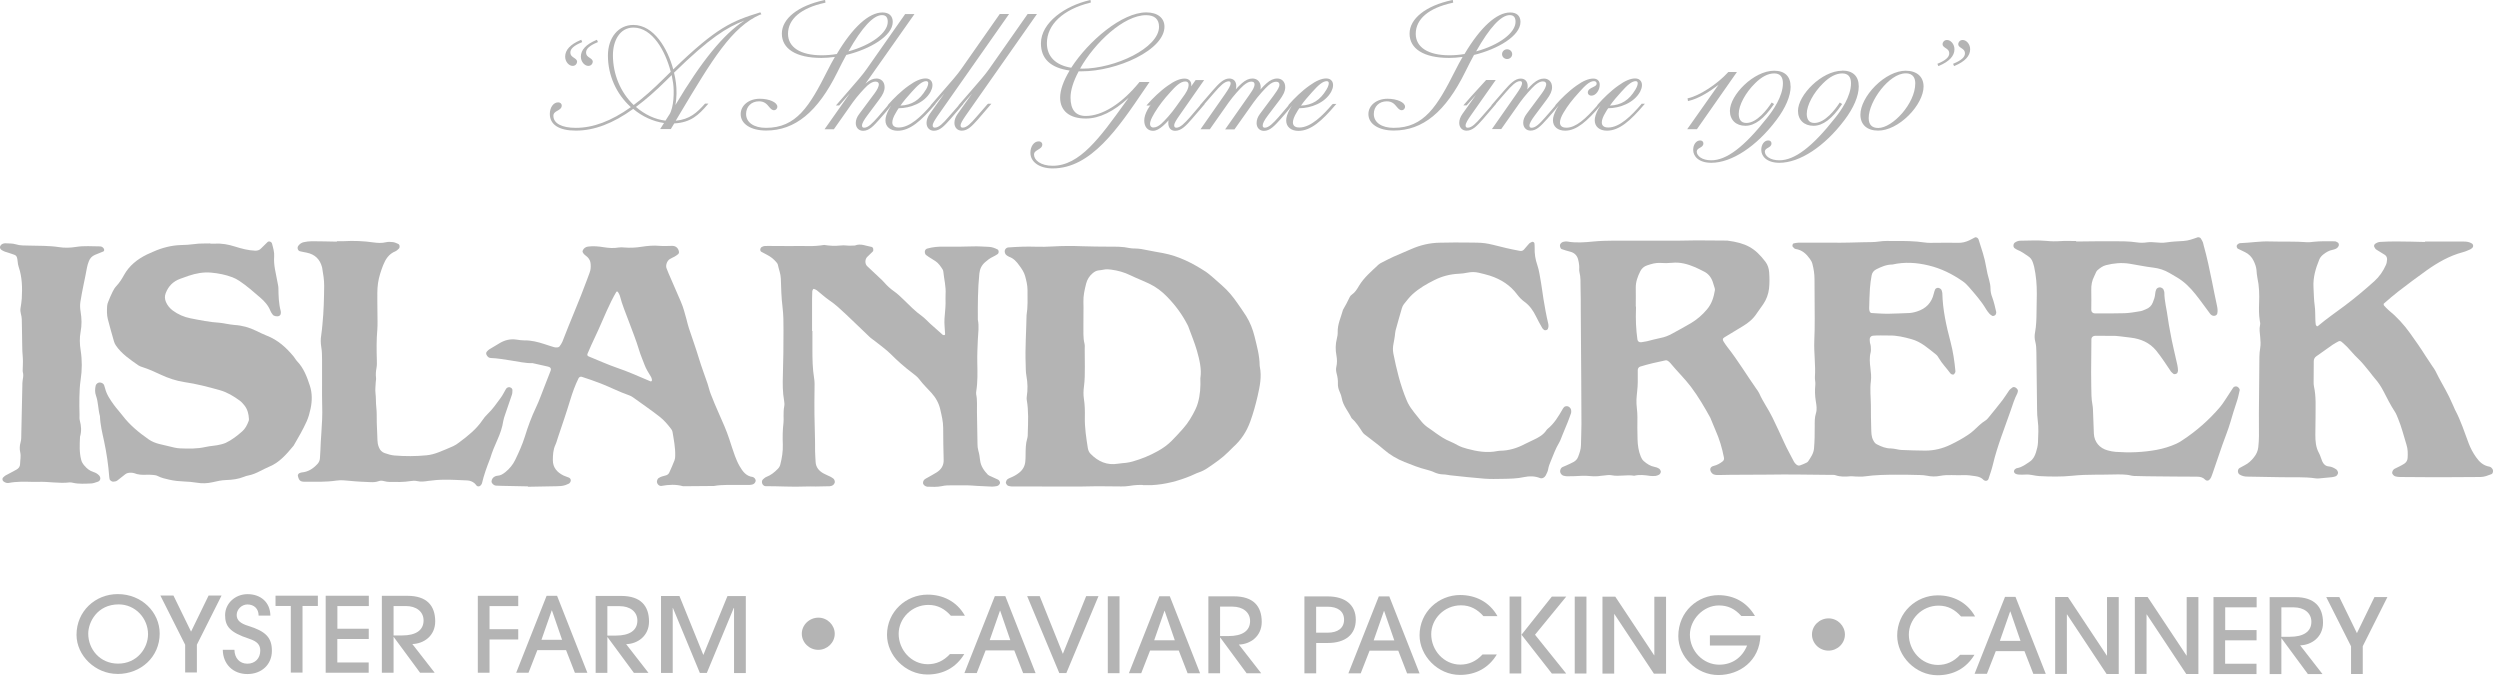 <svg width="166" height="45" viewBox="0 0 166 45" fill="none" xmlns="http://www.w3.org/2000/svg">
<g clip-path="url(#clip0_18_1342)">
<path d="M121.989 16.119C122.448 16.11 123.085 16.11 123.717 16.084C124.067 16.071 124.422 16.093 124.777 16.036C125.1 15.983 125.432 16.005 125.764 16.001C126.446 15.996 127.133 16.001 127.811 16.102C128.034 16.137 128.266 16.123 128.493 16.123C128.998 16.123 129.508 16.106 130.013 16.123C130.276 16.132 130.513 16.071 130.745 15.966C130.881 15.905 131.009 15.826 131.145 15.76C131.195 15.734 131.313 15.786 131.341 15.839C131.35 15.861 131.373 15.878 131.377 15.9C131.568 16.505 131.782 17.105 131.882 17.735C131.928 18.024 131.996 18.309 132.078 18.59C132.132 18.782 132.169 18.971 132.169 19.163C132.169 19.36 132.21 19.549 132.282 19.733C132.401 20.052 132.473 20.39 132.551 20.723C132.56 20.767 132.537 20.815 132.523 20.863C132.501 20.946 132.346 21.012 132.278 20.968C132.214 20.924 132.146 20.889 132.1 20.832C132.019 20.74 131.941 20.639 131.878 20.534C131.564 20 131.15 19.536 130.745 19.067C130.618 18.918 130.472 18.773 130.308 18.664C129.626 18.191 128.884 17.823 128.061 17.626C127.265 17.433 126.465 17.381 125.659 17.564C125.264 17.564 124.922 17.713 124.581 17.884C124.413 17.972 124.308 18.108 124.277 18.283C124.227 18.572 124.181 18.861 124.163 19.154C124.131 19.593 124.126 20.031 124.113 20.473C124.113 20.543 124.122 20.622 124.149 20.688C124.163 20.727 124.217 20.78 124.258 20.784C124.636 20.806 125.018 20.837 125.396 20.832C125.828 20.832 126.255 20.797 126.687 20.788C126.892 20.788 127.092 20.744 127.283 20.683C127.888 20.495 128.261 20.101 128.402 19.501C128.425 19.409 128.452 19.312 128.489 19.225C128.521 19.154 128.593 19.124 128.671 19.111C128.743 19.098 128.898 19.19 128.916 19.255C128.939 19.325 128.966 19.395 128.971 19.465C128.994 20.569 129.235 21.642 129.517 22.707C129.685 23.346 129.781 23.999 129.84 24.652C129.844 24.713 129.799 24.792 129.753 24.844C129.731 24.871 129.662 24.879 129.621 24.866C129.576 24.853 129.526 24.823 129.499 24.783C129.253 24.446 128.953 24.144 128.739 23.78C128.689 23.697 128.634 23.605 128.557 23.544C128.047 23.145 127.574 22.698 126.915 22.518C126.428 22.383 125.941 22.265 125.423 22.278C125.068 22.282 124.713 22.256 124.358 22.291C124.231 22.304 124.14 22.413 124.149 22.545C124.154 22.619 124.154 22.689 124.167 22.764C124.181 22.834 124.213 22.904 124.217 22.978C124.222 23.123 124.245 23.276 124.208 23.412C124.122 23.754 124.154 24.095 124.195 24.433C124.231 24.726 124.263 25.02 124.227 25.309C124.154 25.847 124.222 26.377 124.227 26.912C124.227 27.424 124.231 27.937 124.249 28.449C124.258 28.716 124.249 28.988 124.386 29.238C124.445 29.347 124.504 29.448 124.627 29.505C124.922 29.654 125.218 29.781 125.564 29.776C125.687 29.776 125.814 29.811 125.937 29.829C126.037 29.846 126.137 29.873 126.237 29.877C126.769 29.895 127.301 29.921 127.834 29.921C128.425 29.921 128.985 29.785 129.517 29.527C129.926 29.33 130.322 29.115 130.695 28.861C130.818 28.778 130.94 28.686 131.05 28.585C131.304 28.349 131.545 28.099 131.85 27.91C131.932 27.858 131.996 27.779 132.059 27.7C132.373 27.315 132.687 26.934 132.987 26.54C133.138 26.342 133.26 26.128 133.406 25.926C133.461 25.847 133.547 25.791 133.624 25.729C133.674 25.685 133.77 25.694 133.838 25.738C133.943 25.804 134.006 25.904 133.988 25.974C133.975 26.023 133.97 26.071 133.952 26.115C133.756 26.487 133.638 26.886 133.501 27.28C133.301 27.858 133.088 28.432 132.883 29.01C132.674 29.61 132.478 30.215 132.332 30.832C132.255 31.165 132.137 31.489 132.032 31.813C132 31.91 131.868 31.958 131.782 31.91C131.759 31.896 131.732 31.892 131.718 31.875C131.577 31.721 131.4 31.651 131.186 31.62C130.909 31.577 130.636 31.537 130.354 31.55C130.099 31.559 129.849 31.55 129.594 31.546C129.339 31.542 129.089 31.546 128.839 31.594C128.539 31.655 128.239 31.651 127.934 31.585C127.788 31.555 127.634 31.546 127.483 31.542C126.951 31.529 126.419 31.515 125.887 31.52C125.205 31.524 124.518 31.533 123.84 31.629C123.64 31.66 123.435 31.642 123.235 31.642C123.108 31.642 122.98 31.612 122.857 31.625C122.525 31.655 122.202 31.669 121.879 31.555C121.788 31.524 121.679 31.533 121.579 31.533C120.183 31.524 118.791 31.489 117.394 31.515C116.303 31.533 115.215 31.511 114.124 31.542C114.024 31.542 113.919 31.542 113.824 31.511C113.755 31.494 113.687 31.445 113.646 31.388C113.496 31.191 113.546 30.994 113.787 30.937C114.019 30.88 114.206 30.775 114.383 30.635C114.469 30.565 114.492 30.482 114.469 30.377C114.347 29.75 114.169 29.146 113.905 28.559C113.805 28.335 113.714 28.108 113.623 27.88C113.605 27.836 113.592 27.788 113.569 27.744C113.178 27.035 112.768 26.334 112.277 25.681C111.858 25.129 111.354 24.647 110.912 24.108C110.867 24.052 110.808 24.003 110.744 23.96C110.703 23.933 110.644 23.916 110.603 23.924C110.034 24.043 109.466 24.17 108.911 24.341C108.82 24.367 108.747 24.463 108.747 24.564C108.747 24.831 108.747 25.103 108.747 25.37C108.747 25.76 108.679 26.15 108.661 26.535C108.642 26.925 108.733 27.31 108.724 27.705C108.711 28.191 108.724 28.681 108.733 29.168C108.743 29.562 108.797 29.947 108.947 30.315C108.993 30.429 109.052 30.534 109.147 30.617C109.357 30.801 109.58 30.95 109.866 31.003C109.966 31.02 110.066 31.055 110.148 31.108C110.207 31.143 110.253 31.213 110.275 31.279C110.303 31.353 110.23 31.489 110.153 31.524C110.084 31.555 110.012 31.59 109.943 31.599C109.816 31.612 109.689 31.616 109.566 31.599C109.211 31.546 108.861 31.502 108.511 31.59C108.01 31.498 107.505 31.66 107 31.555C106.832 31.52 106.65 31.564 106.473 31.577C106.345 31.585 106.223 31.607 106.095 31.62C105.74 31.655 105.39 31.568 105.035 31.594C104.708 31.62 104.376 31.62 104.048 31.625C103.975 31.625 103.898 31.603 103.825 31.59C103.716 31.568 103.607 31.441 103.593 31.327C103.58 31.209 103.643 31.064 103.743 31.016C103.834 30.972 103.93 30.942 104.021 30.898C104.18 30.823 104.344 30.753 104.494 30.67C104.626 30.596 104.731 30.482 104.785 30.341C104.881 30.092 104.972 29.838 104.976 29.562C104.981 29.098 105.008 28.633 105.008 28.169C105.008 27.17 105.003 26.167 104.994 25.169C104.985 23.657 104.976 22.142 104.963 20.631C104.963 20.118 104.963 19.606 104.949 19.093C104.944 18.752 104.963 18.41 104.876 18.073C104.84 17.933 104.876 17.779 104.858 17.635C104.844 17.49 104.822 17.346 104.781 17.205C104.708 16.956 104.54 16.785 104.271 16.715C104.076 16.667 103.884 16.605 103.693 16.54C103.602 16.509 103.548 16.307 103.602 16.215C103.653 16.123 103.734 16.067 103.839 16.049C103.912 16.036 103.994 16.023 104.062 16.036C104.644 16.141 105.222 16.093 105.8 16.036C106.254 15.992 106.709 15.983 107.164 15.979C108.611 15.975 110.053 15.979 111.499 15.979C111.881 15.979 112.259 15.961 112.641 15.961C113.323 15.961 114.01 15.97 114.692 15.975C115.93 16.137 116.525 16.456 117.231 17.389C117.381 17.591 117.453 17.827 117.472 18.077C117.499 18.441 117.503 18.808 117.463 19.172C117.417 19.544 117.29 19.886 117.08 20.197C116.944 20.403 116.789 20.596 116.653 20.802C116.421 21.165 116.102 21.432 115.729 21.656C115.32 21.901 114.915 22.146 114.506 22.396C114.374 22.475 114.365 22.558 114.46 22.703C114.542 22.825 114.624 22.952 114.715 23.066C115.402 23.942 115.975 24.897 116.612 25.804C116.685 25.904 116.762 26.005 116.812 26.115C117.058 26.68 117.431 27.179 117.695 27.731C117.958 28.287 118.227 28.839 118.477 29.4C118.668 29.825 118.904 30.232 119.114 30.648C119.146 30.714 119.2 30.771 119.25 30.819C119.323 30.889 119.418 30.942 119.523 30.902C119.664 30.854 119.805 30.793 119.942 30.727C119.987 30.705 120.033 30.674 120.06 30.635C120.237 30.368 120.424 30.109 120.451 29.776C120.492 29.29 120.501 28.8 120.497 28.314C120.497 28.02 120.487 27.731 120.578 27.442C120.66 27.183 120.615 26.903 120.569 26.64C120.51 26.277 120.501 25.913 120.537 25.55C120.556 25.383 120.501 25.212 120.51 25.041C120.565 24.235 120.437 23.434 120.469 22.628C120.492 22.142 120.497 21.651 120.497 21.165C120.497 20.285 120.483 19.409 120.483 18.528C120.483 18.182 120.428 17.849 120.342 17.516C120.31 17.394 120.251 17.293 120.178 17.192C119.942 16.859 119.66 16.596 119.223 16.531C119.159 16.522 119.1 16.452 119.05 16.399C118.982 16.334 119.023 16.172 119.109 16.159C119.209 16.141 119.305 16.115 119.405 16.115C120.215 16.115 121.029 16.115 122.011 16.115L121.989 16.119ZM108.615 20.355C108.615 20.355 108.624 20.355 108.629 20.355C108.629 20.403 108.629 20.451 108.629 20.499C108.602 21.183 108.629 21.861 108.724 22.54C108.743 22.667 108.843 22.746 108.988 22.724C109.111 22.707 109.238 22.685 109.361 22.659C109.657 22.589 109.943 22.501 110.244 22.444C110.521 22.392 110.776 22.295 111.021 22.159C111.44 21.932 111.858 21.704 112.268 21.463C112.682 21.218 113.037 20.911 113.341 20.547C113.66 20.175 113.792 19.737 113.869 19.273C113.878 19.225 113.869 19.176 113.855 19.128C113.814 18.988 113.773 18.848 113.723 18.708C113.614 18.397 113.419 18.151 113.1 18.007C112.918 17.924 112.745 17.819 112.559 17.744C112.068 17.538 111.567 17.389 111.012 17.451C110.762 17.477 110.507 17.477 110.253 17.459C109.939 17.438 109.652 17.525 109.366 17.622C109.166 17.687 109.011 17.823 108.92 18.003C108.743 18.353 108.606 18.716 108.615 19.119C108.624 19.536 108.615 19.947 108.615 20.363V20.355Z" fill="#B4B4B4"/>
<path d="M137.855 16.036C138.692 16.027 139.529 16.014 140.361 16.018C140.866 16.018 141.375 16.018 141.876 16.093C142.099 16.128 142.335 16.128 142.558 16.093C142.763 16.067 142.958 16.075 143.159 16.097C143.381 16.123 143.618 16.132 143.841 16.097C144.218 16.04 144.596 16.023 144.978 16.001C145.315 15.983 145.619 15.865 145.929 15.756C145.983 15.738 146.102 15.777 146.129 15.826C146.179 15.909 146.233 15.992 146.27 16.084C146.297 16.15 146.302 16.224 146.324 16.294C146.552 17.096 146.716 17.906 146.884 18.721C146.993 19.247 147.089 19.777 147.207 20.298C147.243 20.464 147.266 20.635 147.23 20.806C147.211 20.88 147.166 20.933 147.089 20.959C147.011 20.985 146.939 20.972 146.87 20.937C146.829 20.915 146.788 20.88 146.757 20.841C146.429 20.407 146.12 19.96 145.779 19.536C145.424 19.089 145.019 18.686 144.505 18.392C144.35 18.305 144.2 18.217 144.05 18.125C143.723 17.933 143.359 17.814 142.981 17.77C142.453 17.709 141.935 17.595 141.412 17.512C140.875 17.424 140.352 17.477 139.833 17.608C139.611 17.665 139.429 17.805 139.26 17.954C139.224 17.985 139.201 18.033 139.178 18.077C139.133 18.165 139.101 18.257 139.056 18.344C138.905 18.633 138.851 18.94 138.86 19.264C138.874 19.702 138.86 20.145 138.86 20.582C138.86 20.714 138.965 20.81 139.101 20.81C139.761 20.81 140.42 20.819 141.08 20.797C141.43 20.784 141.785 20.718 142.131 20.661C142.253 20.644 142.367 20.578 142.485 20.534C142.713 20.451 142.867 20.293 142.949 20.079C143.022 19.899 143.09 19.715 143.104 19.514C143.109 19.417 143.131 19.321 143.168 19.233C143.209 19.137 143.3 19.089 143.404 19.08C143.486 19.071 143.632 19.155 143.654 19.22C143.677 19.29 143.713 19.36 143.713 19.43C143.713 19.996 143.873 20.539 143.941 21.095C143.977 21.41 144.046 21.721 144.1 22.032C144.227 22.777 144.419 23.509 144.578 24.249C144.605 24.367 144.614 24.49 144.619 24.612C144.619 24.656 144.596 24.704 144.578 24.752C144.55 24.827 144.378 24.875 144.318 24.823C144.264 24.774 144.196 24.73 144.155 24.674C144 24.45 143.854 24.222 143.7 23.999C143.532 23.758 143.363 23.513 143.172 23.281C142.74 22.755 142.153 22.497 141.471 22.418C141.244 22.392 141.021 22.361 140.793 22.335C140.693 22.322 140.593 22.308 140.493 22.304C140.038 22.299 139.583 22.295 139.124 22.295C139.101 22.295 139.074 22.304 139.051 22.308C138.965 22.317 138.869 22.413 138.869 22.51C138.86 23.241 138.855 23.973 138.851 24.704C138.851 25.02 138.851 25.339 138.86 25.655C138.869 26.071 138.86 26.483 138.942 26.894C138.978 27.087 138.974 27.284 138.983 27.477C139.001 27.915 139.01 28.357 139.033 28.795C139.06 29.347 139.41 29.763 139.956 29.908C140.125 29.952 140.302 29.991 140.479 30.004C141.394 30.07 142.303 30.035 143.204 29.869C143.65 29.785 144.086 29.654 144.505 29.465C144.641 29.404 144.769 29.325 144.896 29.242C145.847 28.62 146.684 27.88 147.412 27.026C147.539 26.877 147.648 26.71 147.757 26.544C147.935 26.277 148.108 26.005 148.285 25.738C148.335 25.663 148.471 25.633 148.558 25.677C148.64 25.716 148.735 25.848 148.717 25.904C148.653 26.163 148.608 26.43 148.517 26.684C148.367 27.122 148.235 27.569 148.103 28.016C147.953 28.532 147.744 29.032 147.566 29.54C147.339 30.188 147.125 30.837 146.898 31.485C146.852 31.62 146.807 31.765 146.688 31.87C146.657 31.901 146.597 31.918 146.552 31.914C146.506 31.914 146.452 31.883 146.42 31.848C146.27 31.691 146.088 31.651 145.874 31.651C144.91 31.651 143.945 31.638 142.986 31.629C142.604 31.629 142.226 31.616 141.844 31.607C141.744 31.607 141.639 31.607 141.544 31.585C141.121 31.476 140.689 31.502 140.256 31.507C139.874 31.511 139.497 31.524 139.115 31.52C138.61 31.52 138.105 31.537 137.6 31.59C136.868 31.664 136.131 31.651 135.398 31.612C135.094 31.594 134.802 31.485 134.493 31.511C134.343 31.524 134.188 31.52 134.038 31.511C133.966 31.511 133.888 31.485 133.824 31.454C133.784 31.437 133.756 31.388 133.734 31.349C133.706 31.301 133.752 31.183 133.797 31.156C133.838 31.13 133.879 31.09 133.925 31.086C134.266 31.029 134.52 30.823 134.789 30.644C135.003 30.499 135.116 30.267 135.189 30.035C135.253 29.825 135.312 29.606 135.321 29.391C135.339 28.905 135.376 28.414 135.307 27.928C135.271 27.683 135.266 27.442 135.262 27.201C135.248 25.931 135.23 24.66 135.216 23.395C135.216 23.149 135.203 22.908 135.139 22.668C135.089 22.475 135.089 22.278 135.125 22.085C135.212 21.625 135.221 21.161 135.226 20.696C135.226 20.307 135.239 19.917 135.244 19.523C135.248 18.909 135.198 18.305 135.066 17.705C135.044 17.608 135.007 17.521 134.98 17.424C134.925 17.258 134.83 17.118 134.675 17.017C134.448 16.864 134.225 16.697 133.966 16.597C133.897 16.57 133.838 16.522 133.774 16.483C133.656 16.408 133.67 16.18 133.793 16.102C133.902 16.032 134.016 15.983 134.147 15.983C134.73 15.979 135.312 15.94 135.894 15.996C136.194 16.027 136.499 16.032 136.804 16.01C137.159 15.983 137.514 16.005 137.868 16.005L137.855 16.036Z" fill="#B4B4B4"/>
<path d="M96.797 16.102C96.925 16.102 97.052 16.102 97.18 16.102C98.763 16.115 98.471 16.097 100.027 16.474C100.323 16.544 100.618 16.601 100.919 16.658C101.023 16.68 101.123 16.649 101.192 16.57C101.31 16.443 101.41 16.303 101.533 16.176C101.583 16.123 101.656 16.097 101.724 16.062C101.783 16.032 101.883 16.093 101.888 16.159C101.892 16.255 101.906 16.351 101.901 16.452C101.888 16.846 101.947 17.232 102.079 17.604C102.206 17.976 102.247 18.366 102.32 18.747C102.388 19.106 102.42 19.47 102.483 19.834C102.574 20.385 102.67 20.937 102.802 21.485C102.829 21.603 102.829 21.726 102.775 21.844C102.738 21.923 102.579 21.962 102.515 21.897C102.479 21.861 102.433 21.835 102.411 21.791C102.265 21.533 102.12 21.279 101.992 21.012C101.806 20.631 101.574 20.289 101.219 20.035C101.037 19.904 100.882 19.741 100.746 19.562C100.291 18.944 99.672 18.546 98.931 18.305C98.69 18.226 98.444 18.173 98.198 18.112C97.948 18.051 97.703 18.051 97.448 18.103C97.252 18.147 97.048 18.169 96.847 18.178C96.284 18.204 95.751 18.344 95.251 18.594C94.732 18.852 94.237 19.137 93.804 19.527C93.582 19.728 93.404 19.965 93.218 20.197C93.159 20.271 93.113 20.368 93.086 20.46C92.94 20.951 92.804 21.445 92.667 21.94C92.635 22.059 92.635 22.181 92.617 22.304C92.59 22.47 92.567 22.641 92.531 22.808C92.485 23.027 92.476 23.246 92.517 23.465C92.726 24.516 92.977 25.563 93.395 26.561C93.422 26.627 93.454 26.697 93.486 26.763C93.713 27.205 94.059 27.564 94.359 27.959C94.514 28.156 94.701 28.318 94.914 28.454C95.06 28.546 95.196 28.66 95.342 28.76C95.647 28.975 95.96 29.185 96.315 29.325C96.479 29.391 96.634 29.479 96.788 29.562C96.989 29.671 97.202 29.741 97.421 29.798C98.085 29.978 98.753 30.092 99.445 29.947C99.495 29.939 99.545 29.934 99.595 29.93C100.191 29.925 100.741 29.755 101.26 29.479C101.437 29.387 101.619 29.299 101.806 29.216C102.151 29.058 102.483 28.879 102.693 28.55C102.706 28.528 102.725 28.511 102.743 28.493C103.202 28.125 103.489 27.639 103.771 27.144C103.793 27.1 103.83 27.065 103.862 27.026C103.907 26.969 104.062 26.951 104.144 26.995C104.267 27.061 104.326 27.157 104.33 27.289C104.33 27.337 104.33 27.389 104.317 27.433C104.244 27.639 104.171 27.849 104.089 28.051C103.98 28.322 103.866 28.594 103.753 28.865C103.675 29.045 103.621 29.238 103.521 29.404C103.293 29.785 103.143 30.201 102.975 30.609C102.897 30.788 102.829 30.972 102.797 31.165C102.775 31.305 102.697 31.441 102.634 31.572C102.561 31.712 102.397 31.796 102.256 31.743C101.91 31.607 101.555 31.603 101.21 31.677C100.732 31.783 100.255 31.787 99.772 31.796C99.368 31.805 98.958 31.813 98.558 31.783C97.803 31.726 97.048 31.638 96.293 31.559C96.142 31.542 95.992 31.502 95.842 31.502C95.61 31.498 95.397 31.441 95.187 31.34C95.051 31.279 94.905 31.235 94.76 31.196C94.241 31.069 93.75 30.872 93.263 30.679C92.749 30.473 92.276 30.193 91.858 29.825C91.521 29.531 91.153 29.268 90.798 28.988C90.679 28.896 90.543 28.813 90.466 28.69C90.252 28.357 90.043 28.029 89.742 27.762C89.533 27.319 89.183 26.947 89.096 26.448C89.069 26.303 89.024 26.163 88.96 26.032C88.874 25.848 88.828 25.663 88.837 25.466C88.846 25.247 88.814 25.028 88.755 24.814C88.719 24.674 88.696 24.516 88.728 24.38C88.792 24.113 88.787 23.859 88.737 23.587C88.669 23.228 88.673 22.86 88.764 22.497C88.801 22.357 88.828 22.208 88.823 22.063C88.805 21.537 89.042 21.064 89.174 20.574C89.333 20.298 89.488 20.017 89.62 19.728C89.647 19.663 89.706 19.601 89.765 19.562C89.979 19.413 90.106 19.203 90.229 18.992C90.561 18.432 91.061 18.016 91.53 17.573C91.603 17.508 91.694 17.459 91.785 17.416C92.03 17.289 92.276 17.162 92.526 17.048C92.917 16.872 93.313 16.715 93.704 16.54C94.309 16.273 94.946 16.123 95.615 16.115C96.02 16.11 96.424 16.102 96.829 16.097C96.829 16.097 96.829 16.097 96.829 16.102H96.797Z" fill="#B4B4B4"/>
<path d="M161.03 16.04C161.89 16.04 162.754 16.04 163.614 16.04C163.796 16.04 163.964 16.067 164.124 16.163C164.237 16.229 164.251 16.391 164.146 16.47C164.105 16.5 164.074 16.54 164.028 16.557C163.864 16.627 163.705 16.702 163.537 16.745C162.641 16.982 161.863 17.433 161.126 17.954C160.494 18.406 159.875 18.87 159.261 19.343C158.924 19.601 158.606 19.882 158.288 20.158C158.265 20.175 158.274 20.258 158.297 20.285C158.397 20.394 158.497 20.504 158.611 20.6C159.156 21.042 159.62 21.555 160.025 22.12C160.385 22.619 160.739 23.127 161.067 23.649C161.212 23.876 161.367 24.1 161.517 24.328C161.585 24.428 161.667 24.529 161.717 24.639C161.99 25.212 162.331 25.756 162.613 26.329C162.709 26.526 162.8 26.732 162.891 26.929C162.932 27.017 162.964 27.113 163.009 27.201C163.396 27.919 163.637 28.69 163.923 29.444C164.046 29.768 164.205 30.066 164.406 30.35C164.624 30.666 164.888 30.915 165.293 30.985C165.397 31.003 165.465 31.082 165.516 31.169C165.57 31.27 165.529 31.45 165.429 31.485C165.193 31.572 164.961 31.673 164.701 31.673C163.942 31.673 163.182 31.682 162.418 31.686C162.063 31.686 161.708 31.686 161.353 31.686C160.694 31.686 160.034 31.677 159.375 31.673C159.275 31.673 159.17 31.66 159.074 31.638C158.974 31.612 158.897 31.542 158.852 31.45C158.811 31.366 158.879 31.196 158.988 31.134C159.097 31.073 159.211 31.025 159.325 30.968C159.434 30.911 159.548 30.854 159.652 30.784C159.78 30.696 159.857 30.569 159.866 30.412C159.884 30.118 159.884 29.82 159.793 29.54C159.611 28.957 159.47 28.362 159.234 27.797C159.165 27.639 159.111 27.473 159.015 27.332C158.729 26.899 158.501 26.434 158.265 25.979C158.106 25.672 157.919 25.383 157.687 25.125C157.573 24.998 157.473 24.853 157.364 24.717C157.1 24.393 156.841 24.06 156.532 23.767C156.295 23.548 156.095 23.29 155.872 23.057C155.754 22.93 155.617 22.821 155.49 22.703C155.426 22.646 155.345 22.632 155.285 22.663C155.153 22.738 155.017 22.799 154.894 22.887C154.526 23.14 154.157 23.403 153.793 23.666C153.689 23.741 153.634 23.855 153.634 23.982C153.634 24.446 153.625 24.91 153.625 25.37C153.625 25.466 153.625 25.567 153.648 25.663C153.798 26.338 153.748 27.026 153.752 27.705C153.752 28.095 153.739 28.484 153.739 28.874C153.739 29.29 153.766 29.702 153.98 30.083C154.075 30.254 154.116 30.451 154.194 30.626C154.276 30.815 154.412 30.955 154.644 30.972C154.826 30.985 154.981 31.073 155.131 31.169C155.194 31.209 155.267 31.366 155.244 31.428C155.213 31.52 155.163 31.607 155.053 31.638C154.981 31.66 154.908 31.677 154.835 31.686C154.558 31.717 154.28 31.739 154.003 31.765C153.925 31.77 153.848 31.778 153.775 31.765C152.993 31.647 152.206 31.708 151.423 31.686C150.687 31.669 149.954 31.656 149.217 31.647C149.035 31.647 148.867 31.603 148.712 31.511C148.562 31.419 148.558 31.161 148.712 31.073C148.822 31.007 148.931 30.95 149.044 30.893C149.299 30.766 149.495 30.578 149.663 30.363C149.822 30.166 149.922 29.943 149.95 29.698C149.977 29.457 149.991 29.211 149.995 28.966C149.995 28.454 149.986 27.941 149.991 27.429C149.995 26.378 150.009 25.331 150.018 24.279C150.022 23.89 150.009 23.5 150.077 23.11C150.118 22.873 150.1 22.624 150.077 22.378C150.054 22.111 150.004 21.848 150.068 21.581C150.091 21.489 150.068 21.389 150.05 21.292C149.986 20.902 149.991 20.512 150.004 20.123C150.027 19.562 150.013 19.001 149.891 18.445C149.854 18.279 149.845 18.108 149.831 17.937C149.813 17.713 149.731 17.508 149.636 17.311C149.518 17.061 149.326 16.868 149.067 16.741C148.908 16.662 148.753 16.588 148.594 16.513C148.544 16.487 148.503 16.378 148.517 16.321C148.54 16.246 148.599 16.198 148.667 16.167C148.69 16.159 148.712 16.145 148.74 16.145C149.399 16.123 150.05 16.01 150.709 16.032C151.546 16.058 152.383 16.018 153.216 16.084C153.338 16.093 153.466 16.071 153.593 16.058C154.071 16.005 154.553 16.018 155.035 16.023C155.103 16.023 155.172 16.075 155.24 16.11C155.29 16.137 155.313 16.255 155.294 16.308C155.258 16.404 155.19 16.474 155.099 16.518C155.031 16.548 154.958 16.575 154.885 16.588C154.653 16.632 154.462 16.745 154.28 16.886C154.162 16.978 154.062 17.087 154.003 17.227C153.757 17.823 153.58 18.427 153.616 19.076C153.639 19.488 153.639 19.904 153.698 20.315C153.739 20.604 153.725 20.898 153.739 21.191C153.743 21.314 153.748 21.437 153.766 21.555C153.771 21.594 153.812 21.634 153.843 21.664C153.853 21.673 153.898 21.664 153.912 21.647C154.48 21.165 155.103 20.74 155.699 20.293C156.377 19.781 157.028 19.238 157.655 18.673C157.992 18.37 158.242 18.003 158.424 17.595C158.474 17.486 158.492 17.363 158.501 17.241C158.51 17.118 158.465 16.995 158.351 16.921C158.165 16.798 157.965 16.693 157.778 16.566C157.719 16.526 157.687 16.452 157.651 16.391C157.619 16.329 157.651 16.233 157.705 16.194C157.81 16.119 157.928 16.067 158.056 16.062C158.41 16.045 158.765 16.027 159.12 16.032C159.752 16.032 160.389 16.053 161.021 16.067C161.021 16.058 161.021 16.053 161.021 16.045L161.03 16.04Z" fill="#B4B4B4"/>
<path d="M75.9 32.203C75.691 32.19 75.336 32.203 74.986 32.264C74.813 32.295 74.631 32.3 74.454 32.3C73.922 32.3 73.39 32.286 72.857 32.286C72.453 32.286 72.048 32.308 71.643 32.308C70.146 32.308 68.654 32.308 67.158 32.3C67.085 32.3 67.012 32.273 66.939 32.256C66.876 32.238 66.771 32.094 66.789 32.019C66.808 31.953 66.835 31.879 66.885 31.831C66.935 31.783 67.012 31.756 67.08 31.726C67.294 31.638 67.49 31.533 67.667 31.393C67.917 31.196 68.054 30.946 68.081 30.639C68.095 30.495 68.099 30.346 68.099 30.201C68.104 29.834 68.099 29.47 68.209 29.111C68.245 28.997 68.245 28.87 68.245 28.747C68.268 28.016 68.304 27.284 68.177 26.557C68.163 26.487 68.168 26.413 68.177 26.338C68.249 25.878 68.24 25.418 68.154 24.958C68.104 24.695 68.113 24.424 68.104 24.157C68.063 23.084 68.145 22.011 68.163 20.937C68.254 20.381 68.227 19.82 68.227 19.26C68.227 18.94 68.149 18.629 68.067 18.327C67.995 18.068 67.84 17.841 67.676 17.622C67.499 17.376 67.312 17.157 67.008 17.052C66.939 17.03 66.88 16.973 66.817 16.934C66.735 16.877 66.685 16.697 66.726 16.601C66.767 16.505 66.853 16.434 66.953 16.43C67.558 16.386 68.168 16.36 68.773 16.382C69.155 16.395 69.532 16.386 69.91 16.364C70.569 16.325 71.224 16.325 71.884 16.351C72.466 16.373 73.048 16.373 73.631 16.378C74.085 16.378 74.54 16.369 74.991 16.47C75.114 16.496 75.241 16.5 75.368 16.5C75.65 16.505 75.919 16.553 76.192 16.614C76.537 16.689 76.888 16.741 77.233 16.807C78.275 17.004 79.185 17.473 80.049 18.033C80.235 18.156 80.404 18.309 80.577 18.454C80.768 18.616 80.95 18.782 81.136 18.949C81.532 19.295 81.864 19.693 82.16 20.123C82.355 20.407 82.56 20.688 82.742 20.981C83.006 21.402 83.183 21.862 83.301 22.335C83.456 22.974 83.638 23.609 83.642 24.275C83.642 24.301 83.642 24.323 83.652 24.349C83.788 25.011 83.652 25.655 83.506 26.299C83.374 26.872 83.219 27.433 83.019 27.985C82.783 28.642 82.414 29.216 81.882 29.689C81.773 29.79 81.668 29.899 81.564 30.004C81.159 30.412 80.686 30.736 80.208 31.06C80.022 31.187 79.826 31.292 79.608 31.366C79.417 31.428 79.239 31.529 79.053 31.603C78.234 31.94 77.379 32.164 76.487 32.212C76.337 32.221 76.183 32.212 75.887 32.212L75.9 32.203ZM79.708 25.081C79.794 24.516 79.649 23.894 79.476 23.285C79.326 22.768 79.121 22.273 78.934 21.765C78.912 21.695 78.885 21.629 78.848 21.564C78.498 20.88 78.043 20.267 77.506 19.715C77.16 19.356 76.769 19.054 76.305 18.835C75.896 18.638 75.473 18.48 75.068 18.283C74.654 18.081 74.227 17.959 73.772 17.902C73.621 17.884 73.471 17.867 73.321 17.898C73.198 17.924 73.071 17.941 72.948 17.954C72.789 17.972 72.666 18.046 72.548 18.147C72.33 18.331 72.189 18.559 72.121 18.826C72.02 19.229 71.925 19.628 71.939 20.048C71.957 20.561 71.929 21.073 71.939 21.581C71.948 21.993 71.907 22.409 72.011 22.821C72.043 22.935 72.025 23.062 72.025 23.184C72.025 23.574 72.029 23.964 72.034 24.354C72.034 24.792 72.034 25.23 71.975 25.668C71.939 25.931 71.929 26.207 71.97 26.47C72.034 26.881 72.043 27.297 72.034 27.709C72.02 28.397 72.125 29.067 72.23 29.741C72.252 29.886 72.307 30.026 72.416 30.136C72.916 30.644 73.503 30.915 74.249 30.788C74.422 30.758 74.6 30.753 74.777 30.731C74.927 30.709 75.077 30.683 75.218 30.639C75.8 30.473 76.36 30.245 76.888 29.947C77.22 29.763 77.524 29.544 77.788 29.282C78.052 29.019 78.302 28.743 78.548 28.467C78.898 28.077 79.162 27.63 79.385 27.166C79.448 27.035 79.499 26.894 79.54 26.754C79.69 26.233 79.726 25.699 79.703 25.085L79.708 25.081Z" fill="#B4B4B4"/>
<path d="M13.96 16.18C14.06 16.18 14.165 16.185 14.265 16.18C14.729 16.15 15.165 16.233 15.607 16.373C16.039 16.509 16.48 16.627 16.939 16.645C17.099 16.649 17.235 16.61 17.344 16.487C17.481 16.343 17.622 16.207 17.767 16.071C17.858 15.988 18.031 16.053 18.063 16.176C18.136 16.461 18.227 16.745 18.204 17.039C18.159 17.608 18.322 18.151 18.418 18.703C18.441 18.848 18.486 18.992 18.486 19.133C18.495 19.645 18.504 20.158 18.641 20.657C18.659 20.723 18.65 20.806 18.632 20.872C18.623 20.911 18.577 20.959 18.536 20.977C18.413 21.038 18.181 20.994 18.113 20.898C18.054 20.819 17.99 20.736 17.958 20.648C17.822 20.293 17.576 20.017 17.294 19.772C16.839 19.382 16.394 18.984 15.893 18.651C15.743 18.554 15.593 18.471 15.429 18.41C14.979 18.239 14.506 18.147 14.028 18.103C13.519 18.055 13.018 18.147 12.536 18.309C12.345 18.37 12.154 18.441 11.968 18.511C11.486 18.686 11.172 19.014 10.999 19.479C10.926 19.671 10.94 19.86 11.017 20.048C11.117 20.28 11.272 20.469 11.476 20.622C11.822 20.876 12.218 21.051 12.641 21.134C13.287 21.261 13.933 21.393 14.588 21.432C14.738 21.441 14.888 21.48 15.038 21.502C15.211 21.529 15.388 21.564 15.561 21.577C16.075 21.607 16.557 21.743 17.012 21.967C17.24 22.076 17.463 22.19 17.699 22.282C18.454 22.571 19.018 23.088 19.51 23.688C19.587 23.784 19.642 23.898 19.728 23.986C20.174 24.45 20.383 25.028 20.574 25.607C20.738 26.106 20.729 26.623 20.624 27.126C20.565 27.411 20.488 27.696 20.369 27.967C20.119 28.528 19.805 29.058 19.496 29.593C19.032 30.144 18.577 30.701 17.872 30.99C17.663 31.077 17.463 31.183 17.262 31.283C17.017 31.41 16.762 31.52 16.489 31.572C16.389 31.59 16.294 31.62 16.198 31.66C15.82 31.813 15.425 31.861 15.011 31.875C14.711 31.883 14.41 31.949 14.115 32.019C13.76 32.102 13.41 32.111 13.059 32.05C12.782 32.002 12.509 31.984 12.227 31.971C11.899 31.958 11.576 31.927 11.249 31.853C10.976 31.791 10.712 31.734 10.462 31.603C10.376 31.559 10.271 31.546 10.171 31.537C10.021 31.524 9.866 31.515 9.716 31.524C9.434 31.537 9.161 31.524 8.897 31.415C8.829 31.388 8.747 31.393 8.674 31.388C8.547 31.388 8.42 31.41 8.32 31.489C8.142 31.625 7.969 31.769 7.792 31.905C7.71 31.966 7.61 31.98 7.505 31.984C7.424 31.984 7.292 31.888 7.278 31.822C7.269 31.774 7.26 31.726 7.255 31.677C7.196 30.876 7.078 30.079 6.91 29.29C6.791 28.743 6.655 28.195 6.637 27.63C6.509 27.183 6.532 26.71 6.373 26.268C6.295 26.062 6.305 25.834 6.35 25.615C6.373 25.501 6.491 25.401 6.614 25.396C6.746 25.396 6.878 25.471 6.914 25.576C6.937 25.646 6.96 25.716 6.978 25.786C7.078 26.198 7.319 26.544 7.565 26.886C7.737 27.126 7.947 27.341 8.124 27.578C8.606 28.217 9.22 28.721 9.88 29.181C10.089 29.325 10.326 29.417 10.567 29.479C10.908 29.566 11.254 29.645 11.599 29.724C11.722 29.75 11.85 29.768 11.977 29.772C12.532 29.794 13.087 29.807 13.642 29.68C13.983 29.601 14.347 29.601 14.688 29.505C14.783 29.479 14.883 29.452 14.975 29.413C15.388 29.22 15.743 28.94 16.08 28.646C16.289 28.462 16.412 28.217 16.507 27.963C16.526 27.919 16.535 27.867 16.53 27.819C16.512 27.494 16.439 27.188 16.235 26.925C16.143 26.811 16.043 26.693 15.925 26.605C15.52 26.312 15.097 26.049 14.601 25.909C13.824 25.69 13.046 25.488 12.241 25.37C11.69 25.287 11.163 25.107 10.658 24.871C10.271 24.687 9.88 24.512 9.47 24.38C9.375 24.349 9.275 24.319 9.193 24.262C8.643 23.876 8.074 23.5 7.692 22.935C7.637 22.856 7.596 22.764 7.569 22.672C7.428 22.181 7.287 21.686 7.16 21.191C7.087 20.907 7.096 20.609 7.114 20.315C7.119 20.219 7.151 20.122 7.187 20.035C7.278 19.807 7.373 19.579 7.483 19.36C7.546 19.229 7.628 19.098 7.728 18.992C7.933 18.773 8.092 18.524 8.233 18.265C8.579 17.639 9.116 17.21 9.766 16.894C9.903 16.829 10.044 16.772 10.18 16.71C10.762 16.448 11.399 16.29 12.004 16.272C12.309 16.264 12.609 16.25 12.909 16.207C13.26 16.154 13.619 16.176 13.969 16.163V16.172L13.96 16.18Z" fill="#B4B4B4"/>
<path d="M53.944 21.971C53.944 22.387 53.944 22.799 53.944 23.215C53.944 23.85 53.953 24.481 54.057 25.111C54.098 25.352 54.089 25.598 54.085 25.843C54.066 26.964 54.08 28.09 54.117 29.211C54.126 29.457 54.117 29.698 54.121 29.943C54.126 30.188 54.144 30.429 54.157 30.674C54.176 31.025 54.376 31.266 54.676 31.432C54.831 31.52 54.994 31.581 55.154 31.66C55.222 31.695 55.281 31.739 55.34 31.782C55.399 31.822 55.454 31.984 55.427 32.05C55.39 32.142 55.331 32.221 55.226 32.256C55.181 32.269 55.131 32.286 55.081 32.286C54.776 32.295 54.471 32.299 54.171 32.304C53.944 32.304 53.716 32.291 53.489 32.304C52.602 32.343 51.715 32.278 50.828 32.282C50.741 32.282 50.641 32.199 50.609 32.102C50.582 32.006 50.582 31.905 50.66 31.831C50.732 31.765 50.81 31.695 50.901 31.66C51.192 31.55 51.419 31.362 51.633 31.147C51.724 31.06 51.788 30.955 51.815 30.832C51.924 30.403 51.992 29.974 51.979 29.531C51.96 29.045 51.965 28.554 52.024 28.068C52.042 27.924 52.029 27.775 52.029 27.63C52.029 27.411 52.029 27.192 52.074 26.973C52.097 26.855 52.083 26.728 52.065 26.61C51.965 26.053 51.965 25.493 51.983 24.932C52.015 23.933 52.024 22.93 52.024 21.931C52.024 21.419 52.024 20.902 51.96 20.394C51.883 19.763 51.865 19.128 51.847 18.497C51.838 18.178 51.71 17.88 51.647 17.569C51.633 17.503 51.574 17.442 51.528 17.385C51.364 17.197 51.169 17.043 50.941 16.925C50.81 16.855 50.678 16.785 50.546 16.715C50.491 16.684 50.464 16.596 50.491 16.518C50.505 16.474 50.537 16.426 50.573 16.404C50.637 16.369 50.709 16.338 50.782 16.334C50.982 16.325 51.187 16.334 51.387 16.334C51.742 16.334 52.097 16.338 52.452 16.338C52.856 16.338 53.261 16.329 53.666 16.338C54.021 16.347 54.376 16.321 54.726 16.264C55.076 16.321 55.431 16.343 55.786 16.303C55.941 16.285 56.086 16.285 56.236 16.303C56.409 16.325 56.591 16.303 56.764 16.303C57.151 16.145 57.505 16.334 57.874 16.395C57.983 16.413 58.029 16.618 57.951 16.702C57.828 16.824 57.701 16.942 57.578 17.065C57.428 17.218 57.423 17.521 57.578 17.67C57.846 17.928 58.124 18.178 58.392 18.436C58.502 18.537 58.615 18.638 58.711 18.752C58.906 18.979 59.125 19.176 59.375 19.352C59.598 19.509 59.798 19.702 59.993 19.89C60.385 20.271 60.762 20.666 61.213 20.985C61.413 21.13 61.577 21.323 61.763 21.489C62.041 21.739 62.318 21.988 62.6 22.234C62.627 22.256 62.686 22.251 62.727 22.247C62.736 22.247 62.755 22.203 62.755 22.181C62.741 21.84 62.691 21.498 62.714 21.161C62.736 20.819 62.782 20.482 62.786 20.14C62.786 19.943 62.777 19.75 62.786 19.553C62.823 19.036 62.686 18.537 62.636 18.029C62.632 17.981 62.614 17.933 62.591 17.893C62.459 17.687 62.322 17.477 62.109 17.337C61.963 17.24 61.809 17.153 61.663 17.056C61.599 17.017 61.54 16.969 61.481 16.925C61.422 16.877 61.39 16.741 61.417 16.653C61.44 16.579 61.495 16.526 61.567 16.505C61.936 16.399 62.313 16.369 62.696 16.378C63.328 16.391 63.96 16.378 64.597 16.36C64.952 16.347 65.306 16.378 65.661 16.391C65.866 16.399 66.052 16.47 66.234 16.561C66.335 16.614 66.339 16.816 66.234 16.877C66.13 16.942 66.025 17.013 65.912 17.061C65.725 17.148 65.57 17.271 65.42 17.402C65.184 17.604 65.061 17.849 65.029 18.165C64.924 19.185 64.924 20.206 64.929 21.231C65.02 21.669 64.952 22.102 64.929 22.54C64.906 23.053 64.883 23.561 64.892 24.078C64.906 24.709 64.924 25.344 64.824 25.974C64.815 26.044 64.806 26.123 64.82 26.193C64.902 26.579 64.861 26.973 64.87 27.363C64.888 28.073 64.892 28.778 64.906 29.487C64.906 29.632 64.92 29.781 64.961 29.921C65.025 30.136 65.052 30.35 65.079 30.569C65.124 30.95 65.338 31.253 65.598 31.524C65.648 31.572 65.725 31.599 65.793 31.629C65.952 31.704 66.112 31.774 66.271 31.848C66.353 31.888 66.425 32.028 66.398 32.093C66.357 32.19 66.289 32.256 66.18 32.278C66.08 32.295 65.98 32.312 65.88 32.312C65.552 32.299 65.22 32.282 64.892 32.264C64.665 32.251 64.438 32.229 64.21 32.225C63.883 32.221 63.551 32.225 63.223 32.225C62.996 32.225 62.768 32.225 62.545 32.278C62.222 32.348 61.89 32.326 61.563 32.317C61.54 32.317 61.513 32.299 61.49 32.295C61.417 32.282 61.294 32.168 61.29 32.093C61.281 31.993 61.317 31.896 61.395 31.831C61.449 31.782 61.522 31.756 61.586 31.717C61.781 31.603 61.981 31.498 62.172 31.38C62.491 31.183 62.673 30.915 62.659 30.53C62.636 29.825 62.632 29.115 62.627 28.405C62.627 27.985 62.523 27.582 62.432 27.179C62.341 26.772 62.136 26.404 61.845 26.084C61.581 25.791 61.29 25.519 61.053 25.199C60.926 25.024 60.735 24.884 60.558 24.748C60.057 24.371 59.593 23.96 59.152 23.517C58.838 23.202 58.461 22.943 58.115 22.663C57.978 22.553 57.828 22.462 57.706 22.339C57.201 21.861 56.705 21.371 56.195 20.893C55.831 20.552 55.472 20.21 55.054 19.93C54.767 19.733 54.512 19.492 54.235 19.273C54.18 19.229 54.103 19.207 54.035 19.181C54.026 19.181 53.994 19.198 53.985 19.212C53.962 19.255 53.939 19.299 53.935 19.347C53.925 19.518 53.921 19.689 53.921 19.86C53.921 20.42 53.921 20.981 53.921 21.542C53.921 21.686 53.921 21.835 53.921 21.98C53.925 21.98 53.93 21.98 53.935 21.98L53.944 21.971Z" fill="#B4B4B4"/>
<path d="M35.071 32.295C34.489 32.282 33.906 32.273 33.324 32.26C33.197 32.26 33.069 32.256 32.947 32.247C32.787 32.238 32.642 32.102 32.637 31.971C32.637 31.835 32.742 31.677 32.878 31.629C32.924 31.612 32.974 31.59 33.024 31.59C33.242 31.581 33.401 31.472 33.561 31.345C33.838 31.121 34.052 30.858 34.207 30.543C34.452 30.035 34.684 29.523 34.853 28.984C35.053 28.331 35.289 27.687 35.585 27.065C35.808 26.601 35.972 26.115 36.163 25.637C36.299 25.296 36.431 24.954 36.563 24.612C36.613 24.485 36.554 24.38 36.399 24.345C36.053 24.262 35.708 24.192 35.367 24.113C34.88 24.126 34.411 24.008 33.938 23.938C33.488 23.868 33.042 23.789 32.583 23.771C32.442 23.767 32.36 23.671 32.301 23.552C32.269 23.491 32.278 23.395 32.324 23.351C32.373 23.298 32.423 23.237 32.487 23.198C32.719 23.053 32.96 22.913 33.197 22.773C33.533 22.576 33.893 22.492 34.288 22.549C34.461 22.576 34.643 22.602 34.816 22.602C35.28 22.593 35.717 22.707 36.149 22.847C36.363 22.917 36.581 22.992 36.795 23.053C36.863 23.075 36.945 23.075 37.018 23.066C37.063 23.066 37.122 23.04 37.15 23.005C37.222 22.904 37.295 22.803 37.341 22.694C37.864 21.323 38.464 19.978 38.969 18.598C39.028 18.436 39.083 18.274 39.147 18.116C39.224 17.928 39.233 17.735 39.219 17.538C39.21 17.359 39.142 17.205 39.015 17.078C38.91 16.973 38.769 16.908 38.701 16.767C38.673 16.719 38.673 16.68 38.696 16.627C38.764 16.483 38.883 16.395 39.042 16.373C39.397 16.325 39.752 16.36 40.102 16.417C40.429 16.47 40.757 16.491 41.084 16.434C41.212 16.413 41.334 16.421 41.462 16.434C41.84 16.465 42.217 16.448 42.594 16.386C42.995 16.325 43.395 16.286 43.804 16.325C44.082 16.351 44.359 16.325 44.642 16.325C44.887 16.329 45.051 16.483 45.087 16.737C45.092 16.776 45.069 16.837 45.037 16.868C44.964 16.934 44.878 16.986 44.792 17.039C44.682 17.1 44.564 17.144 44.459 17.214C44.287 17.332 44.187 17.622 44.255 17.805C44.296 17.919 44.341 18.033 44.391 18.147C44.664 18.778 44.933 19.409 45.21 20.035C45.378 20.421 45.478 20.823 45.588 21.222C45.638 21.41 45.679 21.603 45.742 21.787C45.965 22.462 46.206 23.127 46.411 23.806C46.579 24.367 46.793 24.915 46.98 25.471C47.057 25.703 47.107 25.944 47.198 26.172C47.366 26.605 47.544 27.035 47.735 27.459C47.985 28.02 48.235 28.576 48.426 29.159C48.549 29.531 48.663 29.904 48.799 30.271C48.886 30.499 48.981 30.731 49.104 30.942C49.304 31.283 49.522 31.616 49.986 31.673C50.009 31.673 50.032 31.699 50.05 31.708C50.127 31.743 50.2 31.879 50.173 31.953C50.145 32.05 50.082 32.129 49.982 32.164C49.909 32.186 49.832 32.199 49.759 32.199C49.531 32.199 49.304 32.194 49.077 32.199C48.522 32.212 47.962 32.168 47.407 32.269C46.725 32.273 46.038 32.282 45.356 32.286C44.883 32.151 44.41 32.177 43.927 32.264C43.755 32.295 43.591 32.107 43.623 31.932C43.636 31.866 43.673 31.787 43.727 31.748C43.873 31.647 44.05 31.607 44.218 31.564C44.319 31.537 44.4 31.467 44.441 31.375C44.564 31.108 44.682 30.837 44.787 30.565C44.823 30.477 44.833 30.372 44.833 30.276C44.851 29.737 44.742 29.207 44.655 28.677C44.646 28.607 44.605 28.537 44.56 28.48C44.337 28.186 44.1 27.906 43.8 27.67C43.25 27.24 42.672 26.846 42.103 26.434C42.003 26.36 41.894 26.29 41.776 26.25C41.13 26.027 40.529 25.712 39.897 25.466C39.474 25.304 39.047 25.151 38.614 25.015C38.555 24.998 38.455 25.042 38.423 25.103C38.191 25.567 38.019 26.049 37.868 26.544C37.614 27.385 37.327 28.217 37.045 29.054C36.99 29.216 36.95 29.387 36.877 29.54C36.727 29.864 36.713 30.201 36.709 30.543C36.704 31.042 36.986 31.362 37.423 31.577C37.536 31.629 37.659 31.664 37.773 31.712C37.846 31.743 37.891 31.805 37.9 31.879C37.914 31.958 37.837 32.089 37.759 32.12C37.691 32.151 37.623 32.181 37.55 32.208C37.354 32.273 37.154 32.286 36.95 32.286C36.317 32.3 35.68 32.313 35.048 32.321C35.048 32.313 35.048 32.304 35.048 32.295H35.071ZM43.291 25.23C43.277 25.182 43.272 25.103 43.24 25.046C43.077 24.774 42.899 24.507 42.79 24.205C42.672 23.885 42.531 23.57 42.435 23.246C42.24 22.593 41.98 21.958 41.744 21.318C41.544 20.771 41.307 20.232 41.166 19.663C41.144 19.571 41.084 19.488 41.039 19.4C41.03 19.378 41.002 19.36 40.98 19.356C40.966 19.356 40.934 19.365 40.925 19.378C40.689 19.777 40.489 20.197 40.297 20.618C40.034 21.196 39.797 21.783 39.52 22.357C39.338 22.733 39.174 23.11 39.01 23.491C38.978 23.561 39.006 23.631 39.078 23.662C39.729 23.925 40.366 24.218 41.034 24.446C41.68 24.665 42.294 24.941 42.917 25.204C43.008 25.243 43.099 25.287 43.195 25.322C43.24 25.339 43.272 25.309 43.3 25.23H43.291Z" fill="#B4B4B4"/>
<path d="M22.38 16.014C22.53 16.014 22.685 16.023 22.835 16.014C23.494 15.975 24.154 16.005 24.804 16.097C25.082 16.137 25.355 16.15 25.632 16.084C25.773 16.049 25.937 16.058 26.083 16.075C26.205 16.088 26.324 16.145 26.437 16.194C26.547 16.237 26.569 16.426 26.483 16.509C26.41 16.575 26.337 16.653 26.251 16.688C25.814 16.864 25.6 17.214 25.441 17.608C25.291 17.994 25.159 18.397 25.1 18.804C25.041 19.211 25.055 19.632 25.055 20.044C25.055 20.482 25.068 20.92 25.068 21.362C25.068 21.533 25.068 21.704 25.055 21.875C24.995 22.558 25 23.237 25.023 23.92C25.027 24.091 25.032 24.262 25 24.428C24.959 24.647 24.941 24.862 24.968 25.081C24.982 25.177 24.954 25.274 24.95 25.37C24.941 25.615 24.904 25.86 24.932 26.101C24.973 26.417 24.95 26.732 24.986 27.043C25.027 27.38 25.009 27.727 25.018 28.068C25.027 28.384 25.041 28.703 25.055 29.019C25.059 29.163 25.064 29.312 25.086 29.457C25.1 29.553 25.136 29.645 25.173 29.733C25.241 29.899 25.364 30.022 25.537 30.083C25.75 30.157 25.969 30.227 26.196 30.245C26.906 30.302 27.616 30.302 28.321 30.232C28.598 30.206 28.866 30.131 29.126 30.03C29.453 29.899 29.781 29.768 30.099 29.623C30.236 29.562 30.358 29.474 30.481 29.382C31.064 28.948 31.628 28.502 32.037 27.897C32.132 27.753 32.242 27.617 32.369 27.499C32.715 27.17 32.978 26.78 33.256 26.404C33.388 26.224 33.479 26.023 33.593 25.834C33.629 25.773 33.688 25.725 33.77 25.712C33.893 25.69 34.034 25.79 34.025 25.913C34.02 26.009 34.025 26.11 33.993 26.202C33.847 26.645 33.693 27.083 33.542 27.521C33.497 27.661 33.443 27.797 33.42 27.941C33.356 28.379 33.211 28.795 33.029 29.198C32.847 29.601 32.678 30.009 32.551 30.429C32.542 30.451 32.533 30.473 32.524 30.499C32.319 31.025 32.128 31.55 32.001 32.098C31.991 32.142 31.951 32.181 31.923 32.221C31.869 32.304 31.728 32.326 31.655 32.256C31.605 32.203 31.568 32.137 31.509 32.089C31.373 31.975 31.209 31.91 31.027 31.901C30.522 31.879 30.013 31.848 29.508 31.853C29.153 31.853 28.798 31.883 28.448 31.931C28.193 31.971 27.948 32.002 27.697 31.945C27.547 31.91 27.402 31.918 27.247 31.945C26.797 32.019 26.337 32.006 25.882 32.002C25.76 32.002 25.628 31.98 25.509 31.949C25.382 31.914 25.264 31.901 25.141 31.949C24.973 32.01 24.795 32.023 24.618 32.015C24.163 31.993 23.708 31.98 23.253 31.931C22.948 31.901 22.644 31.866 22.343 31.91C21.638 32.015 20.929 31.988 20.219 31.988C19.937 31.988 19.842 31.896 19.778 31.59C19.764 31.533 19.828 31.432 19.887 31.415C19.933 31.401 19.983 31.375 20.028 31.371C20.46 31.336 20.783 31.121 21.065 30.823C21.174 30.709 21.234 30.582 21.243 30.433C21.252 30.263 21.27 30.092 21.274 29.921C21.279 29.531 21.316 29.146 21.338 28.756C21.379 28.147 21.416 27.538 21.393 26.929C21.379 26.491 21.384 26.053 21.384 25.611C21.384 25.024 21.388 24.441 21.384 23.854C21.384 23.587 21.379 23.316 21.334 23.053C21.288 22.781 21.284 22.523 21.329 22.256C21.37 22.015 21.384 21.769 21.411 21.529C21.497 20.679 21.516 19.825 21.525 18.975C21.529 18.581 21.461 18.2 21.397 17.814C21.397 17.792 21.388 17.766 21.384 17.744C21.247 17.223 20.92 16.89 20.365 16.776C20.215 16.745 20.069 16.724 19.919 16.684C19.773 16.649 19.714 16.448 19.805 16.325C19.896 16.198 20.024 16.11 20.169 16.08C20.342 16.045 20.519 16.018 20.697 16.018C21.252 16.018 21.811 16.036 22.366 16.045C22.366 16.04 22.366 16.036 22.366 16.027L22.38 16.014Z" fill="#B4B4B4"/>
<path d="M2.484 31.997C2.383 31.997 2.279 31.997 2.179 31.997C1.647 31.984 1.114 31.962 0.587 32.067C0.459 32.093 0.337 32.045 0.232 31.966C0.155 31.91 0.136 31.769 0.205 31.708C0.259 31.66 0.309 31.603 0.373 31.568C0.614 31.436 0.864 31.314 1.101 31.178C1.237 31.099 1.328 30.985 1.333 30.823C1.337 30.556 1.405 30.298 1.342 30.026C1.292 29.811 1.305 29.588 1.365 29.373C1.424 29.181 1.41 28.988 1.415 28.791C1.437 27.744 1.46 26.693 1.483 25.646C1.483 25.501 1.483 25.352 1.51 25.208C1.542 25.037 1.565 24.871 1.515 24.704C1.51 24.682 1.506 24.656 1.506 24.63C1.506 24.336 1.537 24.043 1.515 23.758C1.487 23.465 1.474 23.175 1.474 22.882C1.474 22.321 1.451 21.761 1.446 21.2C1.446 20.955 1.319 20.727 1.36 20.477C1.392 20.263 1.433 20.044 1.446 19.825C1.487 19.115 1.474 18.41 1.242 17.727C1.201 17.613 1.183 17.49 1.173 17.367C1.128 16.881 1.028 16.96 0.682 16.824C0.569 16.776 0.441 16.754 0.323 16.71C0.255 16.684 0.186 16.645 0.123 16.61C0.027 16.557 -0.027 16.448 0.004 16.369C0.041 16.272 0.114 16.207 0.214 16.176C0.259 16.163 0.314 16.15 0.364 16.154C0.591 16.172 0.832 16.154 1.042 16.22C1.342 16.316 1.637 16.299 1.942 16.307C2.597 16.325 3.257 16.307 3.912 16.408C4.285 16.469 4.671 16.456 5.049 16.395C5.581 16.307 6.109 16.36 6.641 16.36C6.741 16.36 6.832 16.413 6.891 16.505C6.932 16.575 6.928 16.671 6.864 16.697C6.677 16.772 6.491 16.842 6.309 16.921C6.113 17.004 5.977 17.144 5.904 17.337C5.854 17.473 5.8 17.613 5.777 17.757C5.64 18.524 5.454 19.286 5.336 20.057C5.304 20.276 5.317 20.49 5.354 20.709C5.427 21.143 5.436 21.59 5.354 22.019C5.276 22.435 5.29 22.851 5.354 23.254C5.458 23.911 5.454 24.568 5.354 25.221C5.295 25.611 5.281 25.996 5.272 26.386C5.263 26.776 5.272 27.166 5.281 27.556C5.281 27.678 5.267 27.805 5.299 27.919C5.395 28.283 5.422 28.637 5.313 29.001C5.29 29.514 5.258 30.022 5.39 30.53C5.427 30.679 5.499 30.797 5.599 30.911C5.763 31.104 5.945 31.261 6.2 31.34C6.345 31.384 6.477 31.458 6.582 31.572C6.714 31.717 6.677 31.931 6.491 31.988C6.345 32.032 6.2 32.098 6.054 32.102C5.649 32.115 5.245 32.15 4.844 32.058C4.772 32.041 4.694 32.023 4.621 32.032C3.912 32.12 3.207 31.962 2.502 31.997H2.484Z" fill="#B4B4B4"/>
<path d="M7.797 44.748C6.327 44.748 5.081 43.53 5.081 42.151C5.081 40.582 6.332 39.444 7.824 39.448C9.402 39.448 10.603 40.644 10.603 42.067C10.603 43.613 9.361 44.752 7.797 44.752V44.748ZM9.83 42.115C9.83 41.06 8.997 40.136 7.883 40.131C6.45 40.131 5.859 41.318 5.859 42.076C5.859 43.105 6.632 44.065 7.842 44.065C9.097 44.065 9.83 43.044 9.83 42.111V42.115Z" fill="#B4B4B4"/>
<path d="M12.295 44.656V42.812L10.649 39.544H11.517L12.686 41.94L13.851 39.544H14.711L13.073 42.807V44.652H12.295V44.656Z" fill="#B4B4B4"/>
<path d="M17.172 40.876C17.172 40.411 16.862 40.136 16.426 40.136C16.053 40.136 15.716 40.46 15.716 40.832C15.716 41.191 15.966 41.397 16.485 41.559C17.631 41.914 18.054 42.326 18.054 43.211C18.054 44.135 17.363 44.757 16.426 44.757C15.479 44.757 14.806 44.108 14.793 43.145H15.566C15.575 43.697 15.912 44.069 16.426 44.069C16.94 44.069 17.281 43.71 17.281 43.206C17.281 42.834 17.108 42.597 16.544 42.413C15.234 41.984 14.947 41.568 14.947 40.845C14.947 40.066 15.616 39.452 16.435 39.452C17.308 39.452 17.94 39.987 17.954 40.876H17.181H17.172Z" fill="#B4B4B4"/>
<path d="M19.309 44.66V40.236H18.295V39.553H21.106V40.236H20.087V44.66H19.309Z" fill="#B4B4B4"/>
<path d="M21.625 44.665V39.557H24.49V40.241H22.402V41.748H24.486V42.431H22.398V43.986H24.481V44.669H21.62L21.625 44.665Z" fill="#B4B4B4"/>
<path d="M27.893 44.669L26.146 42.299H26.133V44.669H25.355V39.562H27.056C28.334 39.562 28.898 40.21 28.898 41.261C28.898 42.234 28.125 42.746 27.379 42.764L28.862 44.669H27.893ZM26.697 42.194C27.602 42.194 28.125 41.857 28.125 41.196C28.125 40.609 27.638 40.241 26.951 40.241H26.133V42.194H26.701H26.697Z" fill="#B4B4B4"/>
<path d="M31.727 44.669V39.562H34.411V40.245H32.505V41.778H34.411V42.461H32.505V44.669H31.727Z" fill="#B4B4B4"/>
<path d="M38.173 44.673L37.586 43.167H35.68L35.094 44.669H34.275L36.294 39.562H36.99L39.001 44.673H38.178H38.173ZM36.649 40.53H36.636L35.953 42.483H37.322L36.649 40.53Z" fill="#B4B4B4"/>
<path d="M42.09 44.678L40.343 42.308H40.329V44.678H39.551V39.57H41.253C42.531 39.57 43.095 40.219 43.095 41.27C43.095 42.242 42.322 42.755 41.576 42.772L43.059 44.678H42.09ZM40.893 42.203C41.798 42.203 42.322 41.866 42.322 41.204C42.322 40.617 41.835 40.249 41.148 40.249H40.329V42.203H40.898H40.893Z" fill="#B4B4B4"/>
<path d="M48.74 44.682V40.368H48.722L46.934 44.682H46.47L44.682 40.368H44.669V44.682H43.891V39.575H45.115L46.702 43.491L48.303 39.579H49.522V44.691H48.749L48.74 44.682Z" fill="#B4B4B4"/>
<path d="M53.239 42.08C53.239 41.502 53.734 41.012 54.344 41.012C54.944 41.012 55.427 41.511 55.427 42.08C55.427 42.676 54.922 43.149 54.335 43.149C53.725 43.149 53.239 42.658 53.239 42.076V42.08Z" fill="#B4B4B4"/>
<path d="M64.028 43.429C63.492 44.319 62.636 44.787 61.577 44.787C60.107 44.787 58.897 43.517 58.897 42.155C58.897 40.613 60.162 39.483 61.59 39.483C62.596 39.483 63.532 39.925 64.069 40.885H63.137C62.736 40.433 62.268 40.166 61.645 40.166C60.535 40.166 59.671 41.069 59.671 42.085C59.671 43.154 60.508 44.1 61.599 44.104C62.15 44.104 62.645 43.898 63.078 43.429H64.033H64.028Z" fill="#B4B4B4"/>
<path d="M67.936 44.695L67.349 43.188H65.443L64.856 44.691H64.037L66.057 39.584H66.753L68.763 44.695H67.94H67.936ZM66.412 40.552H66.398L65.716 42.505H67.085L66.412 40.552Z" fill="#B4B4B4"/>
<path d="M70.338 44.695L68.204 39.584H69.037L70.574 43.416L72.121 39.584H72.939L70.806 44.691H70.342L70.338 44.695Z" fill="#B4B4B4"/>
<path d="M73.558 44.7V39.592H74.336V44.7H73.558Z" fill="#B4B4B4"/>
<path d="M78.857 44.704L78.27 43.197H76.365L75.778 44.7H74.959L76.979 39.592H77.675L79.685 44.704H78.862H78.857ZM77.333 40.56H77.32L76.638 42.514H78.007L77.333 40.56Z" fill="#B4B4B4"/>
<path d="M82.774 44.704L81.027 42.334H81.013V44.704H80.236V39.597H81.937C83.215 39.597 83.779 40.245 83.779 41.296C83.779 42.269 83.001 42.781 82.26 42.799L83.743 44.704H82.774ZM81.577 42.234C82.483 42.234 83.006 41.896 83.006 41.235C83.006 40.648 82.519 40.28 81.832 40.28H81.013V42.234H81.582H81.577Z" fill="#B4B4B4"/>
<path d="M86.613 44.709V39.601H88.159C89.301 39.601 90.024 40.149 90.024 41.147C90.024 42.146 89.315 42.694 88.168 42.694H87.395V44.709H86.622H86.613ZM88.155 42.01C88.837 42.01 89.246 41.699 89.246 41.147C89.246 40.587 88.823 40.285 88.15 40.285H87.391V42.01H88.159H88.155Z" fill="#B4B4B4"/>
<path d="M93.431 44.713L92.845 43.206H90.939L90.352 44.709H89.533L91.553 39.601H92.249L94.259 44.713H93.436H93.431ZM91.907 40.569H91.894L91.212 42.523H92.581L91.907 40.569Z" fill="#B4B4B4"/>
<path d="M99.39 43.456C98.853 44.345 97.998 44.814 96.939 44.814C95.469 44.814 94.259 43.543 94.259 42.181C94.259 40.639 95.524 39.509 96.952 39.509C97.957 39.509 98.894 39.952 99.431 40.911H98.499C98.098 40.46 97.63 40.193 97.007 40.193C95.897 40.193 95.033 41.095 95.033 42.111C95.033 43.18 95.87 44.126 96.961 44.13C97.512 44.13 98.007 43.925 98.44 43.456H99.395H99.39Z" fill="#B4B4B4"/>
<path d="M100.236 44.717V39.61H101.014V44.717H100.236ZM103.043 44.722L101.028 42.146L103.043 39.614H103.998L101.924 42.146L103.994 44.722H103.038H103.043Z" fill="#B4B4B4"/>
<path d="M104.562 44.722V39.614H105.34V44.722H104.562Z" fill="#B4B4B4"/>
<path d="M109.816 44.726L107.196 40.775H107.182V44.726H106.404V39.619H107.255L109.834 43.508H109.848V39.623H110.626V44.73H109.821L109.816 44.726Z" fill="#B4B4B4"/>
<path d="M113.537 42.869V42.185H116.894C116.844 43.885 115.507 44.822 114.097 44.822C112.664 44.822 111.436 43.618 111.44 42.238C111.44 40.582 112.764 39.518 114.101 39.518C115.12 39.518 115.993 39.982 116.53 40.902H115.625C115.175 40.403 114.724 40.206 114.133 40.201C113.1 40.201 112.209 41.139 112.209 42.146C112.209 43.224 113.091 44.135 114.156 44.135C114.993 44.135 115.67 43.688 116.007 42.864H113.532L113.537 42.869Z" fill="#B4B4B4"/>
<path d="M120.315 42.129C120.315 41.55 120.81 41.06 121.42 41.06C122.02 41.06 122.503 41.559 122.503 42.133C122.503 42.728 122.002 43.202 121.411 43.202C120.801 43.202 120.315 42.711 120.315 42.133V42.129Z" fill="#B4B4B4"/>
<path d="M131.104 43.478C130.568 44.367 129.712 44.836 128.652 44.836C127.183 44.836 125.973 43.565 125.973 42.203C125.973 40.661 127.238 39.531 128.666 39.531C129.671 39.531 130.608 39.974 131.145 40.933H130.213C129.812 40.482 129.344 40.214 128.721 40.214C127.611 40.214 126.747 41.117 126.747 42.133C126.747 43.202 127.584 44.148 128.675 44.152C129.226 44.152 129.721 43.946 130.154 43.478H131.109H131.104Z" fill="#B4B4B4"/>
<path d="M135.012 44.743L134.425 43.237H132.519L131.932 44.739H131.113L133.133 39.632H133.829L135.839 44.743H135.016H135.012ZM133.488 40.6H133.474L132.792 42.553H134.161L133.488 40.6Z" fill="#B4B4B4"/>
<path d="M139.874 44.748L137.254 40.797H137.24V44.748H136.463V39.641H137.313L139.892 43.53H139.906V39.645H140.684V44.752H139.879L139.874 44.748Z" fill="#B4B4B4"/>
<path d="M145.164 44.748L142.544 40.797H142.531V44.748H141.753V39.641H142.603L145.183 43.53H145.196V39.645H145.974V44.752H145.169L145.164 44.748Z" fill="#B4B4B4"/>
<path d="M146.975 44.752V39.645H149.841V40.328H147.753V41.835H149.836V42.518H147.748V44.073H149.832V44.757H146.97L146.975 44.752Z" fill="#B4B4B4"/>
<path d="M153.243 44.757L151.496 42.387H151.483V44.757H150.705V39.649H152.406C153.684 39.649 154.248 40.298 154.248 41.349C154.248 42.321 153.47 42.834 152.729 42.851L154.212 44.757H153.243ZM152.047 42.282C152.952 42.282 153.475 41.944 153.475 41.283C153.475 40.696 152.988 40.328 152.301 40.328H151.483V42.282H152.051H152.047Z" fill="#B4B4B4"/>
<path d="M156.109 44.757V42.913L154.462 39.645H155.331L156.5 42.041L157.664 39.645H158.524L156.887 42.908V44.752H156.109V44.757Z" fill="#B4B4B4"/>
<path d="M38.023 4.376C38.219 4.376 38.319 4.214 38.319 4.1C38.319 3.973 38.214 3.907 38.119 3.842C37.996 3.763 37.873 3.684 37.873 3.478C37.873 3.241 38.114 3.022 38.61 2.817L38.66 2.795L38.596 2.641L38.542 2.663C37.868 2.948 37.527 3.32 37.527 3.758C37.527 4.113 37.786 4.376 38.023 4.376Z" fill="#B4B4B4"/>
<path d="M39.065 4.376C39.26 4.376 39.36 4.214 39.36 4.1C39.36 3.973 39.256 3.907 39.16 3.842C39.037 3.763 38.915 3.684 38.915 3.478C38.915 3.241 39.156 3.022 39.651 2.817L39.702 2.795L39.638 2.641L39.583 2.663C38.91 2.948 38.569 3.32 38.569 3.758C38.569 4.113 38.828 4.376 39.065 4.376Z" fill="#B4B4B4"/>
<path d="M50.5 0.973L50.555 0.951L50.487 0.819L50.441 0.832C48.608 1.402 47.594 1.805 44.705 4.608C44.328 3.224 43.422 1.656 42.053 1.656C41.062 1.656 40.366 2.492 40.366 3.693C40.366 4.998 40.921 6.242 41.889 7.114C40.584 8.042 39.388 8.489 38.232 8.489C37.3 8.489 36.745 8.191 36.745 7.687C36.745 7.508 36.877 7.429 37.018 7.35C37.15 7.276 37.3 7.188 37.3 7.004C37.3 6.903 37.222 6.798 37.054 6.798C36.749 6.798 36.508 7.135 36.508 7.565C36.508 8.279 37.122 8.673 38.237 8.673C39.456 8.673 40.702 8.2 42.044 7.232C42.658 7.744 43.363 8.064 44.091 8.169L43.832 8.572H44.541L44.56 8.541C44.632 8.41 44.701 8.301 44.769 8.195C45.87 8.138 46.393 7.63 46.961 6.969L47.039 6.877H46.82L46.802 6.894C46.279 7.477 45.801 7.928 44.869 8.016L45.119 7.595C47.284 3.969 48.59 1.783 50.5 0.959V0.973ZM49.431 1.362C48.035 2.273 46.593 4.043 44.846 6.973C44.942 6.496 44.937 5.913 44.883 5.506C44.851 5.256 44.81 5.042 44.755 4.827C47.157 2.484 48.244 1.831 49.431 1.362ZM44.437 7.617L44.187 8.011C43.495 7.928 42.822 7.613 42.226 7.1C42.867 6.627 43.536 6.04 44.278 5.304L44.6 4.985C44.632 5.142 44.655 5.296 44.682 5.445L44.696 5.524C44.773 6.075 44.751 7.127 44.441 7.617H44.437ZM44.118 5.177C43.35 5.94 42.699 6.513 42.076 6.973C41.198 6.132 40.698 4.928 40.698 3.666C40.698 2.751 41.121 1.831 42.062 1.831C43.327 1.831 44.187 3.404 44.537 4.766C44.41 4.897 44.269 5.033 44.118 5.177Z" fill="#B4B4B4"/>
<path d="M56.213 3.644C57.742 3.268 59.279 2.396 59.279 1.454C59.279 1.056 59.029 0.828 58.597 0.828C57.696 0.828 56.618 1.809 55.563 3.587C55.217 3.644 54.89 3.671 54.553 3.671C53.157 3.671 52.324 3.141 52.324 2.247C52.324 1.262 53.193 0.53 54.762 0.188L54.812 0.175L54.785 -0.004L54.726 0.009C52.993 0.381 51.915 1.235 51.915 2.234C51.915 3.233 52.847 3.846 54.539 3.846C54.822 3.846 55.122 3.824 55.436 3.78C55.285 4.043 55.108 4.358 54.944 4.691C53.752 7.057 52.884 8.489 50.859 8.489C50.059 8.489 49.54 8.13 49.54 7.569C49.54 7.074 49.895 6.728 50.4 6.728C50.764 6.728 50.923 6.921 51.06 7.087C51.16 7.205 51.251 7.319 51.401 7.319C51.505 7.319 51.615 7.223 51.615 7.083C51.615 6.798 51.082 6.557 50.45 6.557C49.727 6.557 49.181 6.995 49.181 7.578C49.181 8.23 49.859 8.668 50.869 8.668C52.793 8.668 54.298 7.433 55.608 4.779C55.795 4.398 56 3.995 56.2 3.636L56.213 3.644ZM56.332 3.417C57.237 1.818 57.992 1.003 58.565 1.003C58.82 1.003 58.947 1.148 58.947 1.45C58.947 2.181 57.855 2.996 56.332 3.412V3.417Z" fill="#B4B4B4"/>
<path d="M65.579 6.908C65.338 7.192 65.065 7.503 64.82 7.779C64.479 8.174 64.197 8.476 63.924 8.476C63.828 8.476 63.783 8.428 63.783 8.331C63.783 8.187 63.91 7.994 64.106 7.7L68.855 0.929H68.236L65.684 4.573C65.425 4.95 64.993 5.44 64.497 6.01C64.242 6.299 63.978 6.601 63.714 6.912L63.637 7H63.655C63.432 7.258 63.191 7.534 62.968 7.784C62.627 8.178 62.345 8.476 62.072 8.476C61.977 8.476 61.931 8.428 61.931 8.331C61.931 8.187 62.059 7.994 62.254 7.7L67.003 0.929H66.385L63.833 4.573C63.573 4.95 63.141 5.44 62.645 6.01C62.391 6.299 62.127 6.601 61.863 6.912L61.786 7H61.804C61.158 7.74 60.412 8.467 59.67 8.467C59.511 8.467 59.248 8.423 59.248 8.13C59.248 7.963 59.334 7.727 59.493 7.473C59.552 7.363 59.611 7.276 59.67 7.188C60.435 7.184 61.376 6.842 61.79 6.093C61.936 5.817 61.954 5.563 61.845 5.392C61.767 5.274 61.636 5.208 61.467 5.208C61.158 5.208 60.789 5.361 60.348 5.681C59.83 6.045 59.32 6.553 59.011 6.908L58.934 7H58.956L58.283 7.784C57.919 8.191 57.646 8.48 57.378 8.48C57.282 8.48 57.237 8.432 57.237 8.336C57.237 8.178 57.383 7.946 57.601 7.652L58.383 6.605C58.629 6.281 58.738 6.032 58.738 5.791C58.738 5.392 58.47 5.213 58.201 5.213C57.965 5.213 57.742 5.313 57.487 5.537C57.478 5.545 57.469 5.554 57.46 5.563L60.721 0.933H60.103L57.551 4.577C57.291 4.954 56.859 5.445 56.364 6.014C56.109 6.303 55.845 6.605 55.581 6.916L55.504 7.004H55.722L55.74 6.986C55.859 6.855 55.977 6.715 56.104 6.57C56.214 6.448 56.323 6.321 56.432 6.194L54.749 8.585H55.367L56.627 6.794C56.905 6.404 57.392 5.861 57.61 5.668C57.824 5.493 57.974 5.418 58.129 5.418C58.192 5.418 58.274 5.432 58.32 5.493C58.361 5.545 58.365 5.624 58.333 5.725C58.288 5.909 58.106 6.159 57.942 6.373L57.055 7.565C56.9 7.766 56.823 7.968 56.823 8.169C56.823 8.476 57.023 8.686 57.31 8.686C57.715 8.686 58.001 8.366 58.397 7.924L58.415 7.902C58.652 7.635 58.934 7.306 59.17 7.017C59.12 7.096 59.07 7.17 59.029 7.245C58.865 7.56 58.793 7.788 58.793 7.994C58.793 8.41 59.111 8.682 59.602 8.682C60.43 8.682 61.176 8.003 62.05 6.982L62.127 6.894H62.109C62.2 6.789 62.295 6.68 62.391 6.566C62.491 6.448 62.591 6.334 62.696 6.216L61.74 7.56C61.595 7.766 61.522 7.968 61.522 8.165C61.522 8.471 61.722 8.682 62.009 8.682C62.413 8.682 62.7 8.362 63.096 7.919L63.978 6.89H63.96C64.051 6.785 64.147 6.675 64.242 6.562C64.342 6.443 64.442 6.329 64.547 6.211L63.592 7.556C63.446 7.762 63.373 7.963 63.373 8.16C63.373 8.467 63.573 8.677 63.86 8.677C64.265 8.677 64.551 8.357 64.947 7.915L65.83 6.886H65.611L65.593 6.908H65.579ZM61.481 5.948C61.058 6.654 60.544 6.978 59.789 7.013C60.003 6.706 60.257 6.417 60.539 6.102C60.935 5.659 61.235 5.388 61.499 5.388C61.554 5.388 61.59 5.405 61.613 5.44C61.667 5.532 61.617 5.721 61.486 5.948H61.481Z" fill="#B4B4B4"/>
<path d="M75.659 5.449L75.641 5.471C74.486 6.89 73.189 7.7 72.093 7.7C71.425 7.7 71.083 7.289 71.083 6.478C71.083 5.996 71.27 5.392 71.625 4.735H71.843C72.967 4.735 74.345 4.393 75.441 3.841C76.633 3.241 77.32 2.488 77.32 1.774C77.32 1.187 76.856 0.823 76.114 0.823C74.495 0.823 72.275 2.724 71.129 4.498C70.087 4.328 69.514 3.749 69.514 2.869C69.514 1.634 70.588 0.626 72.384 0.18L72.434 0.166L72.407 0L72.348 0.013C70.742 0.381 69.118 1.489 69.118 2.882C69.118 3.903 69.76 4.507 71.024 4.682C70.61 5.366 70.392 5.988 70.392 6.478C70.392 7.363 71.015 7.871 72.098 7.871C72.998 7.871 73.954 7.407 74.936 6.496C74.868 6.592 74.8 6.684 74.736 6.776C73.035 9.141 71.693 11.007 69.896 11.007C69.091 11.007 68.659 10.626 68.659 10.267C68.659 10.096 68.791 10.022 68.927 9.939C69.059 9.86 69.209 9.772 69.209 9.593C69.209 9.492 69.132 9.387 68.964 9.387C68.659 9.387 68.418 9.72 68.418 10.145C68.418 10.758 69.023 11.183 69.896 11.183C72.434 11.183 74.231 8.533 75.969 5.97L76.328 5.445H75.664L75.659 5.449ZM71.852 4.555H71.716C72.689 2.834 74.618 1.007 76.101 1.007C76.665 1.007 76.96 1.275 76.96 1.778C76.96 3.184 74.036 4.56 71.852 4.56V4.555Z" fill="#B4B4B4"/>
<path d="M88.482 6.908C87.823 7.679 87.04 8.467 86.272 8.467C86.112 8.467 85.849 8.423 85.849 8.13C85.849 7.963 85.935 7.727 86.094 7.473C86.153 7.363 86.213 7.276 86.272 7.188C87.031 7.184 87.978 6.842 88.391 6.093C88.537 5.817 88.555 5.563 88.446 5.392C88.369 5.274 88.237 5.208 88.069 5.208C87.759 5.208 87.391 5.361 86.95 5.681C86.431 6.045 85.921 6.553 85.612 6.908L85.535 7H85.558C85.407 7.179 85.244 7.372 85.085 7.556L84.889 7.784C84.552 8.165 84.248 8.48 83.984 8.48C83.888 8.48 83.843 8.432 83.843 8.336C83.843 8.191 83.947 7.985 84.198 7.652L84.993 6.605C85.162 6.369 85.339 6.089 85.339 5.791C85.339 5.392 85.075 5.213 84.812 5.213C84.57 5.213 84.334 5.318 84.093 5.537C83.984 5.629 83.852 5.764 83.688 5.948C83.702 5.896 83.711 5.843 83.711 5.799C83.711 5.392 83.438 5.213 83.165 5.213C82.928 5.213 82.706 5.313 82.451 5.537C82.328 5.642 82.187 5.791 82.055 5.935C82.082 5.843 82.087 5.769 82.087 5.707C82.087 5.401 81.909 5.213 81.623 5.213C81.245 5.213 80.918 5.559 80.527 6.005C80.281 6.286 79.963 6.654 79.744 6.912L79.667 7H79.685C79.421 7.302 79.13 7.644 79.012 7.784C78.648 8.191 78.371 8.48 78.107 8.48C78.016 8.48 77.966 8.428 77.966 8.336C77.966 8.174 78.111 7.959 78.33 7.644L79.954 5.318H79.389L79.094 5.734C79.112 5.594 79.094 5.471 79.026 5.383C78.948 5.274 78.821 5.217 78.657 5.217C78.348 5.217 77.984 5.37 77.538 5.69C77.02 6.053 76.51 6.562 76.201 6.916L76.124 7.008H76.342L76.36 6.991C76.383 6.969 76.401 6.943 76.424 6.921C76.346 7.035 76.274 7.144 76.214 7.249C76.055 7.538 75.978 7.779 75.978 8.007C75.978 8.419 76.205 8.686 76.556 8.686C76.783 8.686 76.979 8.563 77.22 8.362C77.329 8.265 77.465 8.134 77.597 7.985C77.579 8.051 77.575 8.108 77.575 8.169C77.575 8.489 77.747 8.686 78.029 8.686C78.452 8.686 78.771 8.322 79.139 7.902C79.312 7.705 79.521 7.46 79.717 7.232L79.999 6.899H79.981L80.654 6.124C81 5.729 81.305 5.401 81.582 5.401C81.637 5.401 81.714 5.414 81.714 5.528C81.714 5.699 81.559 5.931 81.336 6.259L79.712 8.585H80.331L81.591 6.794C81.868 6.404 82.355 5.856 82.574 5.668C82.787 5.493 82.938 5.418 83.088 5.418C83.169 5.418 83.229 5.44 83.265 5.484C83.306 5.537 83.315 5.62 83.283 5.725C83.242 5.896 83.088 6.11 82.942 6.321L81.35 8.59H81.969L83.238 6.798C83.515 6.408 84.002 5.865 84.22 5.672C84.416 5.502 84.58 5.427 84.734 5.427C84.793 5.427 84.871 5.44 84.916 5.497C84.957 5.55 84.966 5.629 84.939 5.729C84.884 5.913 84.702 6.159 84.543 6.378L83.656 7.569C83.511 7.762 83.438 7.963 83.438 8.174C83.438 8.48 83.638 8.69 83.925 8.69C84.329 8.69 84.639 8.344 85.034 7.906C85.28 7.63 85.558 7.297 85.781 7.022C85.73 7.1 85.68 7.179 85.639 7.254C85.476 7.569 85.403 7.797 85.403 8.003C85.403 8.419 85.721 8.69 86.213 8.69C87.04 8.69 87.787 8.011 88.655 6.991L88.733 6.903H88.514L88.496 6.925L88.482 6.908ZM88.078 5.948C87.655 6.654 87.141 6.978 86.385 7.013C86.599 6.702 86.854 6.417 87.136 6.102C87.532 5.659 87.832 5.388 88.096 5.388C88.15 5.388 88.187 5.405 88.21 5.44C88.264 5.532 88.214 5.721 88.078 5.948ZM76.592 8.467C76.515 8.467 76.451 8.441 76.41 8.388C76.356 8.318 76.346 8.204 76.387 8.068C76.428 7.898 76.565 7.657 76.674 7.473C76.974 6.986 77.27 6.601 77.725 6.102C78.043 5.743 78.38 5.41 78.694 5.41C78.794 5.41 78.857 5.44 78.894 5.502C78.975 5.651 78.885 5.962 78.68 6.255L78.093 7.078C77.797 7.508 77.356 7.998 77.101 8.226C76.91 8.388 76.756 8.463 76.597 8.463L76.592 8.467Z" fill="#B4B4B4"/>
<path d="M97.894 3.644C99.422 3.268 100.96 2.396 100.96 1.454C100.96 1.056 100.71 0.828 100.277 0.828C99.377 0.828 98.299 1.809 97.243 3.587C96.898 3.644 96.566 3.671 96.234 3.671C94.837 3.671 94.005 3.141 94.005 2.247C94.005 1.262 94.869 0.53 96.443 0.188L96.493 0.175L96.466 -0.004L96.406 0.009C94.673 0.381 93.595 1.235 93.595 2.234C93.595 3.233 94.528 3.846 96.22 3.846C96.502 3.846 96.802 3.824 97.116 3.78C96.966 4.043 96.788 4.358 96.625 4.691C95.433 7.057 94.564 8.489 92.54 8.489C91.739 8.489 91.221 8.13 91.221 7.569C91.221 7.074 91.576 6.728 92.081 6.728C92.444 6.728 92.604 6.921 92.74 7.087C92.84 7.205 92.931 7.319 93.081 7.319C93.186 7.319 93.295 7.223 93.295 7.083C93.295 6.798 92.763 6.557 92.131 6.557C91.407 6.557 90.862 6.995 90.862 7.578C90.862 8.23 91.539 8.668 92.549 8.668C94.473 8.668 95.979 7.433 97.289 4.779C97.48 4.398 97.68 3.995 97.88 3.636L97.894 3.644ZM98.012 3.417C98.917 1.818 99.672 1.003 100.25 1.003C100.505 1.003 100.632 1.148 100.632 1.45C100.632 2.181 99.54 2.996 98.017 3.412L98.012 3.417Z" fill="#B4B4B4"/>
<path d="M100.073 3.92C100.258 3.92 100.409 3.775 100.409 3.596C100.409 3.417 100.258 3.272 100.073 3.272C99.887 3.272 99.736 3.417 99.736 3.596C99.736 3.775 99.887 3.92 100.073 3.92Z" fill="#B4B4B4"/>
<path d="M108.993 6.908C108.333 7.679 107.551 8.467 106.782 8.467C106.623 8.467 106.359 8.423 106.359 8.13C106.359 7.963 106.445 7.727 106.605 7.473C106.664 7.363 106.723 7.276 106.782 7.188C107.542 7.184 108.488 6.842 108.902 6.093C109.047 5.817 109.065 5.563 108.956 5.392C108.879 5.274 108.747 5.208 108.579 5.208C108.269 5.208 107.901 5.361 107.46 5.681C106.941 6.045 106.432 6.553 106.122 6.908L106.045 7H106.063C105.29 7.889 104.639 8.48 104.003 8.48C103.812 8.48 103.58 8.419 103.58 8.134C103.58 7.968 103.666 7.731 103.821 7.477C104.094 7.017 104.38 6.645 104.867 6.11C105.222 5.712 105.54 5.388 105.836 5.388C105.95 5.388 106.018 5.453 106.018 5.554C106.018 5.664 105.922 5.716 105.758 5.795C105.604 5.87 105.431 5.957 105.431 6.145C105.431 6.246 105.508 6.351 105.677 6.351C105.959 6.351 106.222 5.997 106.222 5.624C106.222 5.375 106.059 5.217 105.799 5.217C105.486 5.217 105.113 5.37 104.671 5.69C104.157 6.053 103.643 6.562 103.334 6.916L103.257 7.008H103.279L103.17 7.135C102.984 7.354 102.793 7.582 102.602 7.792C102.22 8.23 101.951 8.484 101.696 8.484C101.601 8.484 101.555 8.436 101.555 8.34C101.555 8.182 101.701 7.95 101.919 7.657L102.702 6.61C102.947 6.286 103.057 6.036 103.057 5.795C103.057 5.396 102.788 5.217 102.52 5.217C102.283 5.217 102.06 5.318 101.801 5.541C101.696 5.633 101.565 5.764 101.405 5.94C101.433 5.848 101.437 5.778 101.437 5.712C101.437 5.405 101.26 5.217 100.973 5.217C100.596 5.217 100.268 5.563 99.877 6.01C99.581 6.343 99.231 6.754 99.094 6.916L99.017 7.004H99.04C98.812 7.271 98.571 7.547 98.353 7.788C98.012 8.182 97.73 8.48 97.457 8.48C97.362 8.48 97.316 8.432 97.316 8.336C97.316 8.178 97.457 7.963 97.671 7.652L99.317 5.313H98.681L98.662 5.331C98.503 5.506 98.34 5.686 98.171 5.87C97.853 6.216 97.525 6.575 97.239 6.912L97.166 7H97.384L97.402 6.978C97.58 6.772 97.789 6.535 97.998 6.308L97.111 7.556C96.966 7.762 96.893 7.963 96.893 8.16C96.893 8.467 97.093 8.677 97.38 8.677C97.784 8.677 98.071 8.357 98.467 7.915L99.349 6.886H99.331L100.004 6.11C100.35 5.716 100.655 5.388 100.932 5.388C100.987 5.388 101.064 5.401 101.064 5.515C101.064 5.69 100.91 5.922 100.687 6.246L99.063 8.572H99.681L100.941 6.781C101.219 6.391 101.706 5.848 101.924 5.655C102.138 5.48 102.288 5.405 102.442 5.405C102.506 5.405 102.588 5.418 102.633 5.48C102.674 5.532 102.679 5.611 102.647 5.712C102.602 5.896 102.42 6.145 102.256 6.364L101.373 7.552C101.219 7.753 101.141 7.954 101.141 8.156C101.141 8.463 101.342 8.673 101.628 8.673C102.033 8.673 102.32 8.353 102.715 7.915L102.738 7.893C102.979 7.626 103.257 7.297 103.493 7.008C103.443 7.087 103.393 7.166 103.352 7.241C103.188 7.556 103.116 7.784 103.116 7.99C103.116 8.406 103.434 8.677 103.925 8.677C104.69 8.677 105.39 8.038 106.272 7.008C106.218 7.087 106.172 7.166 106.127 7.241C105.963 7.556 105.89 7.784 105.89 7.99C105.89 8.406 106.209 8.677 106.7 8.677C107.528 8.677 108.274 7.998 109.143 6.978L109.22 6.89H109.002L108.984 6.912L108.993 6.908ZM108.592 5.948C108.169 6.654 107.655 6.978 106.9 7.013C107.114 6.702 107.369 6.417 107.651 6.102C108.047 5.659 108.347 5.388 108.611 5.388C108.665 5.388 108.702 5.405 108.724 5.44C108.779 5.532 108.729 5.721 108.592 5.948Z" fill="#B4B4B4"/>
<path d="M112.677 8.577L115.334 4.779H114.765L114.747 4.796C114.037 5.58 112.85 6.351 112.104 6.518L112.054 6.531L112.081 6.711L112.141 6.697C112.791 6.553 113.587 6.04 114.11 5.629L112.031 8.577H112.682H112.677Z" fill="#B4B4B4"/>
<path d="M118.895 5.747C118.895 5.068 118.509 4.696 117.804 4.696C116.444 4.696 114.865 6.312 114.865 7.363C114.865 7.963 115.27 8.353 115.893 8.353C116.516 8.353 117.126 7.893 117.767 6.951L117.799 6.908L117.64 6.807L117.608 6.855C117.349 7.249 116.666 8.165 115.957 8.165C115.538 8.165 115.452 7.832 115.452 7.556C115.452 6.987 115.898 6.154 116.535 5.532C116.967 5.099 117.394 4.875 117.808 4.875C118.195 4.875 118.386 5.099 118.386 5.532C118.386 6.395 117.722 7.35 117.321 7.841C115.816 9.755 114.642 10.644 113.628 10.644C113 10.644 112.664 10.346 112.664 10.066C112.664 9.943 112.759 9.877 112.886 9.807C112.986 9.75 113.105 9.68 113.105 9.523C113.105 9.404 113.018 9.326 112.891 9.326C112.627 9.326 112.427 9.597 112.427 9.952C112.427 10.381 112.8 10.81 113.632 10.81C114.983 10.81 116.639 9.72 117.958 7.963C118.563 7.162 118.9 6.369 118.9 5.738L118.895 5.747Z" fill="#B4B4B4"/>
<path d="M122.325 4.696C120.965 4.696 119.386 6.312 119.386 7.363C119.386 7.963 119.791 8.353 120.415 8.353C121.038 8.353 121.647 7.893 122.289 6.951L122.32 6.908L122.161 6.807L122.129 6.855C121.87 7.249 121.188 8.165 120.474 8.165C120.055 8.165 119.969 7.832 119.969 7.556C119.969 6.986 120.415 6.154 121.051 5.532C121.483 5.099 121.911 4.875 122.325 4.875C122.712 4.875 122.907 5.099 122.907 5.532C122.907 6.395 122.243 7.35 121.843 7.841C120.337 9.755 119.164 10.644 118.149 10.644C117.522 10.644 117.185 10.346 117.185 10.066C117.185 9.943 117.28 9.877 117.408 9.807C117.508 9.75 117.626 9.68 117.626 9.523C117.626 9.404 117.54 9.325 117.412 9.325C117.149 9.325 116.948 9.597 116.948 9.952C116.948 10.381 117.321 10.81 118.154 10.81C119.505 10.81 121.161 9.72 122.48 7.963C123.085 7.162 123.421 6.373 123.421 5.738C123.421 5.059 123.035 4.687 122.33 4.687L122.325 4.696Z" fill="#B4B4B4"/>
<path d="M126.533 4.696C125.905 4.696 125.15 5.072 124.518 5.703C123.908 6.312 123.531 7.043 123.531 7.613C123.531 8.279 123.972 8.673 124.713 8.673C125.346 8.673 126.101 8.296 126.733 7.665C127.342 7.057 127.725 6.321 127.725 5.747C127.725 5.09 127.279 4.696 126.528 4.696H126.533ZM126.533 4.867C127.065 4.867 127.174 5.23 127.174 5.537C127.174 6.881 125.664 8.498 124.713 8.498C124.295 8.498 124.081 8.274 124.081 7.841C124.081 6.711 125.45 4.871 126.528 4.871L126.533 4.867Z" fill="#B4B4B4"/>
<path d="M130.322 2.655C130.126 2.655 130.026 2.817 130.026 2.93C130.026 3.058 130.131 3.123 130.226 3.189C130.349 3.268 130.472 3.347 130.472 3.552C130.472 3.789 130.231 4.008 129.735 4.214L129.685 4.236L129.749 4.389L129.803 4.367C130.477 4.082 130.818 3.71 130.818 3.272C130.818 2.917 130.558 2.655 130.322 2.655Z" fill="#B4B4B4"/>
<path d="M129.28 2.655C129.085 2.655 128.984 2.817 128.984 2.93C128.984 3.058 129.089 3.123 129.185 3.189C129.307 3.268 129.43 3.347 129.43 3.552C129.43 3.789 129.189 4.008 128.693 4.214L128.643 4.236L128.707 4.389L128.762 4.367C129.435 4.082 129.776 3.71 129.776 3.272C129.776 2.917 129.517 2.655 129.28 2.655Z" fill="#B4B4B4"/>
</g>
<defs>
<clipPath id="clip0_18_1342">
<rect width="165.547" height="45" fill="white"/>
</clipPath>
</defs>
</svg>

